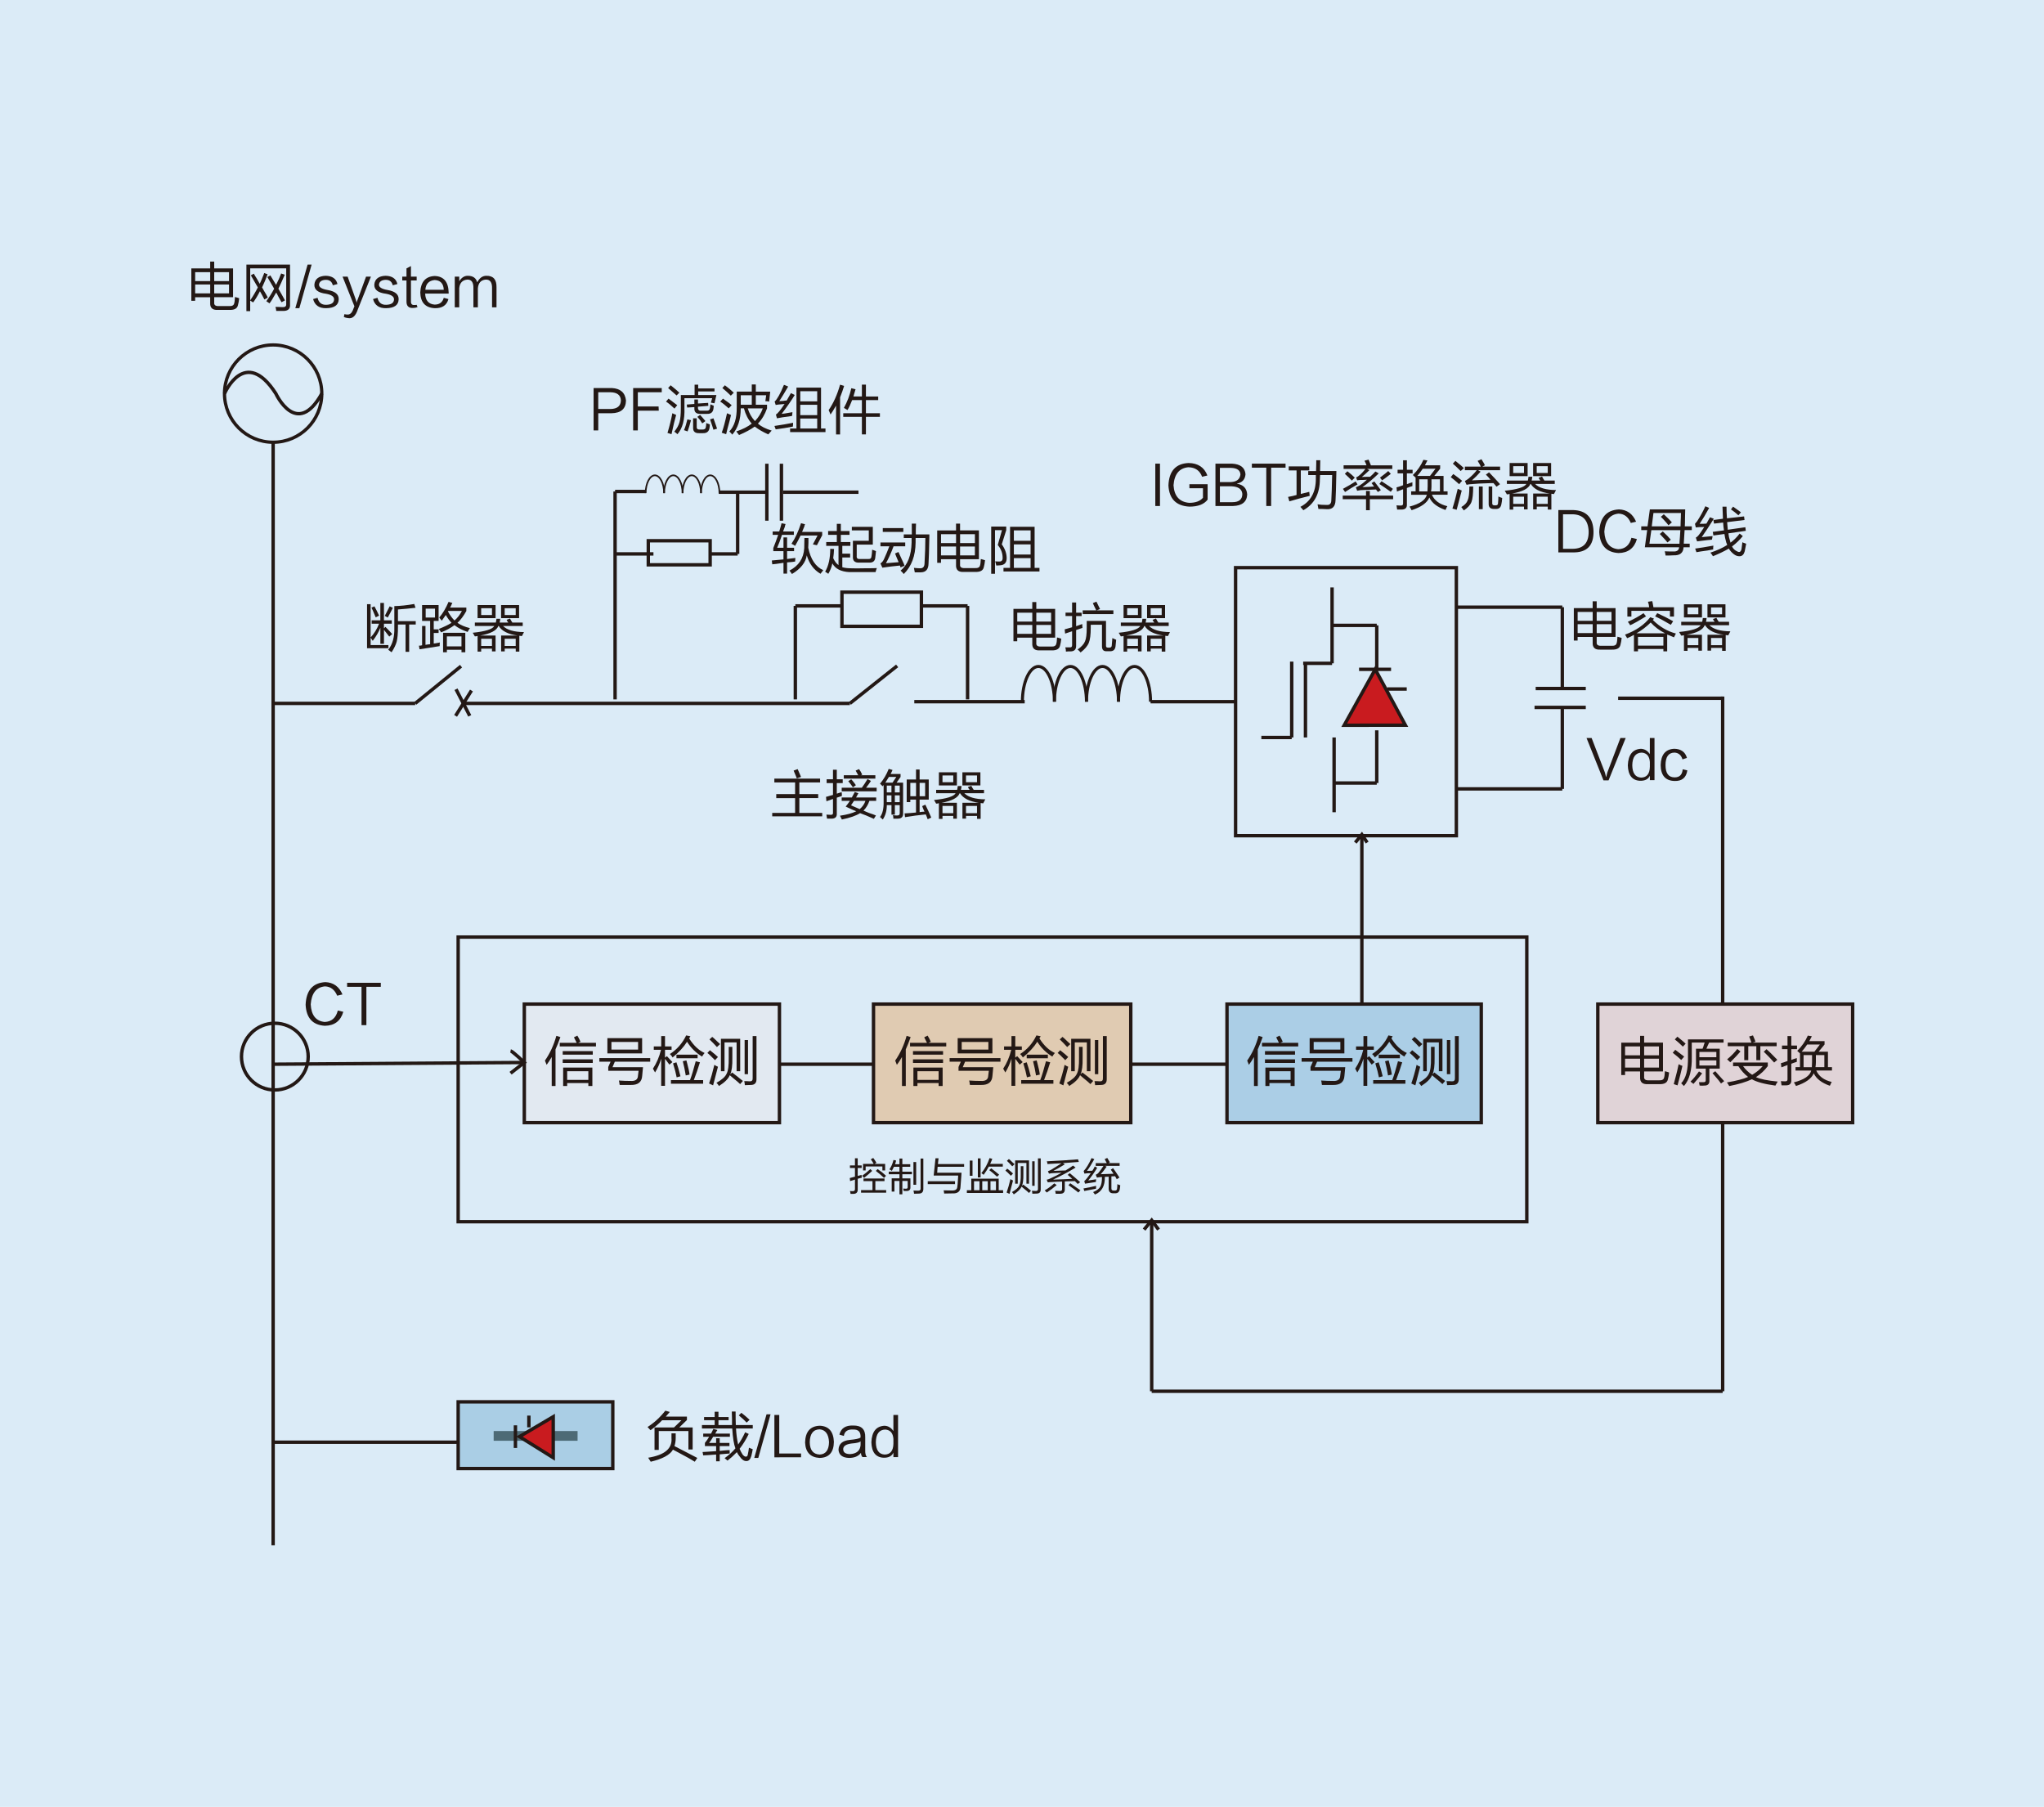 <?xml version="1.0" encoding="utf-8"?>
<!-- Generator: Adobe Illustrator 24.0.1, SVG Export Plug-In . SVG Version: 6.00 Build 0)  -->
<svg version="1.1" id="图层_1" xmlns="http://www.w3.org/2000/svg" xmlns:xlink="http://www.w3.org/1999/xlink" x="0px" y="0px"
	 viewBox="0 0 1000 883.95" style="enable-background:new 0 0 1000 883.95;" xml:space="preserve">
<style type="text/css">
	.st0{fill:#DBEBF7;}
	.st1{fill:#AACEE5;stroke:#231815;stroke-width:1.658;stroke-miterlimit:10;}
	.st2{fill:#4D6A75;}
	.st3{fill:none;stroke:#231815;stroke-width:1.6;stroke-miterlimit:10;}
	.st4{fill:none;stroke:#231815;stroke-width:1.658;stroke-miterlimit:10;}
	.st5{fill:#E2E9F1;stroke:#231815;stroke-width:1.658;stroke-miterlimit:10;}
	.st6{fill:#E0CBB2;stroke:#231815;stroke-width:1.658;stroke-miterlimit:10;}
	.st7{fill:#ABCEE6;stroke:#231815;stroke-width:1.658;stroke-miterlimit:10;}
	.st8{fill:#E0D3D7;stroke:#231815;stroke-width:1.658;stroke-miterlimit:10;}
	.st9{fill:#231815;}
	.st10{fill:none;stroke:#231815;stroke-width:1.494;stroke-miterlimit:10;}
	.st11{fill:none;stroke:#231815;stroke-width:0.806;stroke-miterlimit:10;}
	.st12{fill:#C91B1F;stroke:#231815;stroke-width:1.658;stroke-miterlimit:10;}
	.st13{fill-rule:evenodd;clip-rule:evenodd;fill:#CBE4C0;}
	.st14{fill:none;stroke:#231815;stroke-width:2.222;stroke-linejoin:bevel;stroke-miterlimit:10;}
	.st15{fill:none;stroke:#231815;stroke-width:3.609;stroke-linecap:round;stroke-linejoin:round;stroke-miterlimit:10;}
	.st16{fill-rule:evenodd;clip-rule:evenodd;fill:#F3C41C;}
	.st17{fill-rule:evenodd;clip-rule:evenodd;fill:#E6211A;}
	.st18{fill:none;stroke:#231815;stroke-width:6.387;stroke-linecap:round;stroke-linejoin:round;stroke-miterlimit:10;}
	.st19{fill:none;stroke:#231815;stroke-width:2.219;stroke-linecap:round;stroke-linejoin:round;stroke-miterlimit:10;}
	.st20{fill:none;}
	.st21{clip-path:url(#SVGID_4_);}
	.st22{clip-path:url(#SVGID_8_);}
	.st23{clip-path:url(#SVGID_10_);}
	.st24{fill:none;stroke:#231815;stroke-width:2.169;}
	.st25{clip-path:url(#SVGID_14_);}
	.st26{clip-path:url(#SVGID_18_);}
	.st27{clip-path:url(#SVGID_22_);}
	.st28{clip-path:url(#SVGID_26_);}
	.st29{clip-path:url(#SVGID_30_);}
	.st30{fill-rule:evenodd;clip-rule:evenodd;fill:#231815;}
	.st31{clip-path:url(#SVGID_34_);}
	.st32{clip-path:url(#SVGID_38_);}
	.st33{fill-rule:evenodd;clip-rule:evenodd;fill:#EEE93C;}
	.st34{fill:none;stroke:#231815;stroke-width:0.504;}
	.st35{clip-path:url(#SVGID_42_);fill:url(#SVGID_43_);}
</style>
<rect class="st0" width="1000" height="883.95"/>
<g>
	<rect x="224.15" y="685.79" class="st1" width="75.65" height="32.64"/>
	<rect x="241.52" y="700.08" class="st2" width="41.05" height="4.76"/>
	<circle class="st3" cx="133.63" cy="192.55" r="23.8"/>
	<circle class="st4" cx="134.46" cy="516.9" r="16.32"/>
	<path class="st4" d="M109.84,192.55c0,0,10.01-23.38,25.12,0c0,0,10.2,22.15,22.48,0"/>
	<line class="st4" x1="133.63" y1="216.35" x2="133.63" y2="755.98"/>
	<line class="st4" x1="133.63" y1="705.54" x2="224.15" y2="705.54"/>
	<line class="st4" x1="252.17" y1="697.28" x2="252.17" y2="708.35"/>
	<line class="st4" x1="258.75" y1="692.52" x2="258.75" y2="698.26"/>
	<line class="st4" x1="133.63" y1="520.62" x2="256.51" y2="519.78"/>
	<line class="st4" x1="381.33" y1="520.62" x2="431.34" y2="520.62"/>
	<line class="st4" x1="553.22" y1="520.62" x2="602.81" y2="520.62"/>
	<line class="st4" x1="666.27" y1="491.21" x2="666.27" y2="408.83"/>
	<line class="st4" x1="842.79" y1="491.21" x2="842.79" y2="340.75"/>
	<line class="st4" x1="791.65" y1="341.59" x2="842.79" y2="341.59"/>
	<line class="st4" x1="751.31" y1="336.83" x2="775.82" y2="336.83"/>
	<line class="st4" x1="750.75" y1="346.07" x2="775.82" y2="346.07"/>
	<line class="st4" x1="712.5" y1="297.04" x2="764.34" y2="297.04"/>
	<line class="st4" x1="764.34" y1="336.83" x2="764.34" y2="297.04"/>
	<line class="st4" x1="764.34" y1="346.07" x2="764.34" y2="385.93"/>
	<line class="st4" x1="712.5" y1="385.93" x2="764.34" y2="385.93"/>
	<line class="st4" x1="133.63" y1="344.11" x2="203.14" y2="344.11"/>
	<line class="st4" x1="225.55" y1="325.9" x2="203.14" y2="344.11"/>
	<line class="st4" x1="226.67" y1="344.11" x2="415.79" y2="344.11"/>
	<line class="st4" x1="438.91" y1="325.76" x2="415.79" y2="344.11"/>
	<line class="st4" x1="300.92" y1="342.15" x2="300.92" y2="240.44"/>
	<line class="st4" x1="315.87" y1="240.44" x2="300.92" y2="240.44"/>
	<line class="st4" x1="375.17" y1="226.86" x2="375.17" y2="254.73"/>
	<line class="st4" x1="382.31" y1="254.73" x2="382.31" y2="226.86"/>
	<line class="st4" x1="351.63" y1="240.79" x2="375.17" y2="240.79"/>
	<line class="st4" x1="383.15" y1="240.79" x2="420" y2="240.79"/>
	<line class="st4" x1="360.88" y1="240.79" x2="360.88" y2="270.98"/>
	<line class="st4" x1="347.43" y1="270.98" x2="360.88" y2="270.98"/>
	<line class="st4" x1="301.62" y1="270.98" x2="319.69" y2="270.98"/>
	<rect x="317.17" y="264.54" class="st4" width="30.26" height="11.77"/>
	<rect x="411.91" y="289.69" class="st4" width="38.88" height="16.71"/>
	<rect x="224.15" y="458.42" class="st4" width="522.82" height="139.25"/>
	<rect x="256.51" y="491.21" class="st5" width="124.82" height="58"/>
	<rect x="427.35" y="491.21" class="st6" width="125.87" height="58"/>
	<rect x="600.29" y="491.21" class="st7" width="124.4" height="58"/>
	<rect x="781.71" y="491.21" class="st8" width="124.68" height="58"/>
	<rect x="604.49" y="277.71" class="st4" width="108.01" height="131.12"/>
	<line class="st4" x1="389.11" y1="342.15" x2="389.11" y2="296.41"/>
	<line class="st4" x1="411.91" y1="296.41" x2="389.11" y2="296.41"/>
	<line class="st4" x1="450.78" y1="296.41" x2="473.37" y2="296.41"/>
	<line class="st4" x1="473.37" y1="342.15" x2="473.37" y2="296.41"/>
	<line class="st4" x1="447.31" y1="343.27" x2="501.32" y2="343.27"/>
	<line class="st4" x1="562.89" y1="343.27" x2="604.49" y2="343.27"/>
	<line class="st4" x1="651.7" y1="287.37" x2="651.7" y2="324.5"/>
	<line class="st4" x1="637.56" y1="324.5" x2="651.7" y2="324.5"/>
	<line class="st4" x1="638.68" y1="360.78" x2="638.68" y2="324.5"/>
	<line class="st4" x1="652.69" y1="360.78" x2="652.69" y2="397.35"/>
	<line class="st4" x1="673.56" y1="357.28" x2="673.56" y2="383.06"/>
	<line class="st4" x1="652.69" y1="383.06" x2="673.56" y2="383.06"/>
	<line class="st4" x1="617.1" y1="360.78" x2="631.95" y2="360.78"/>
	<line class="st4" x1="631.95" y1="323.66" x2="631.95" y2="360.78"/>
	<line class="st4" x1="651.7" y1="305.94" x2="673.56" y2="305.94"/>
	<line class="st4" x1="673.56" y1="327.44" x2="673.56" y2="305.94"/>
	<line class="st4" x1="664.91" y1="327.44" x2="680.56" y2="327.44"/>
	<line class="st4" x1="678.67" y1="337.07" x2="688.23" y2="337.07"/>
	<line class="st4" x1="563.45" y1="597.67" x2="563.45" y2="680.61"/>
	<line class="st4" x1="842.79" y1="680.61" x2="563.45" y2="680.61"/>
	<line class="st4" x1="842.79" y1="549.2" x2="842.79" y2="680.61"/>
	<g>
		<path class="st9" d="M102.83,127.98h1.97v3.32h9.22v14.09h-9.22v2.59c-0.14,1.24,0.62,1.83,2.28,1.76h4.97
			c1.45,0.07,2.28-0.34,2.49-1.24c0.21-0.55,0.34-1.62,0.41-3.21c0.83,0.21,1.52,0.41,2.07,0.62c-0.14,1.31-0.34,2.45-0.62,3.42
			c-0.34,1.59-1.73,2.35-4.14,2.28h-5.7c-2.62,0.14-3.87-1.04-3.73-3.52v-2.69h-7.36v1.76h-1.86v-15.85h9.22V127.98z M95.48,133.16
			v4.35h7.36v-4.35H95.48z M95.48,139.17v4.35h7.36v-4.35H95.48z M112.05,133.16h-7.25v4.35h7.25V133.16z M104.8,143.52h7.25v-4.35
			h-7.25V143.52z"/>
		<path class="st9" d="M122.41,152.22h-1.86v-22.79h21.34v19.58c0.14,2-0.9,3.04-3.11,3.11c-0.96,0-2.18,0-3.63,0
			c-0.07-0.83-0.21-1.49-0.41-1.97c0.14,0,0.52,0,1.14,0c0.96,0.07,1.73,0.1,2.28,0.1c1.31,0.07,1.94-0.41,1.86-1.45v-17.51h-17.61
			v15.64c1.45-2.14,2.69-4.25,3.73-6.32c-0.49-0.9-1.24-2.21-2.28-3.94c-0.49-0.9-0.86-1.55-1.14-1.97l1.45-0.83
			c0.14,0.21,0.31,0.52,0.52,0.93c0.62,0.9,1.42,2.25,2.38,4.04c0.55-1.1,1.21-2.66,1.97-4.66c0.07-0.28,0.14-0.48,0.21-0.62
			l1.66,0.62c-0.83,2.28-1.73,4.42-2.69,6.42c0.21,0.35,0.52,0.9,0.93,1.66c0.9,1.45,1.52,2.56,1.86,3.32l-1.66,0.93
			c-0.69-1.38-1.42-2.73-2.18-4.04c-1.04,2.07-2.14,3.9-3.32,5.49l-1.45-0.93V152.22z M130.81,135.54l1.45-0.83
			c0.41,0.62,1.11,1.76,2.07,3.42c0.34,0.55,0.59,0.97,0.73,1.24c1.04-2,1.86-3.87,2.49-5.59l1.76,0.62
			c-1.24,2.9-2.28,5.18-3.11,6.84c1.17,2,2.25,3.9,3.21,5.7l-1.66,0.93c-0.28-0.48-0.73-1.28-1.35-2.38
			c-0.55-1.04-0.96-1.83-1.24-2.38c-0.07,0.14-0.21,0.35-0.41,0.62c-1.24,2.28-2.21,3.83-2.9,4.66l-1.55-1.04
			c1.45-2,2.73-4.04,3.83-6.11C132.95,139.24,131.84,137.34,130.81,135.54z"/>
		<path class="st9" d="M150.49,129.43h1.97l-6.01,21.34h-1.97L150.49,129.43z"/>
		<path class="st9" d="M159.4,136.89c-2,0.07-3.11,0.83-3.32,2.28c-0.07,1.31,1.31,2.21,4.14,2.69c3.73,0.62,5.56,2.14,5.49,4.56
			c-0.07,2.83-2.1,4.28-6.11,4.35c-3.45,0.07-5.59-1.41-6.42-4.46l2.18-0.62c0.55,2.35,1.97,3.49,4.25,3.42
			c2.49-0.07,3.76-0.93,3.83-2.59c0.07-1.38-1.21-2.31-3.83-2.8c-4.01-0.48-5.94-2-5.8-4.56c0.28-2.69,2.1-4.11,5.49-4.25
			c3.24,0.07,5.18,1.42,5.8,4.04l-2.28,0.62C162.41,137.79,161.27,136.89,159.4,136.89z"/>
		<path class="st9" d="M175.05,151.39c-1.04,3.18-2.59,4.59-4.66,4.25c-0.83-0.07-1.55-0.28-2.18-0.62l0.31-1.35
			c0.41,0.14,0.9,0.21,1.45,0.21c1.11,0.07,1.97-0.59,2.59-1.97c0.21-0.49,0.49-1.18,0.83-2.07l-5.8-14.51h2.49
			c2.56,7.32,3.9,11.12,4.04,11.4c0,0.07,0.03,0.21,0.1,0.41c0.14,0.49,0.21,0.76,0.21,0.83h0.1c0-0.34,0.1-0.69,0.31-1.04
			l4.25-11.6h2.38C177.81,144.59,175.67,149.94,175.05,151.39z"/>
		<path class="st9" d="M188.72,136.89c-2,0.07-3.11,0.83-3.32,2.28c-0.07,1.31,1.31,2.21,4.14,2.69c3.73,0.62,5.56,2.14,5.49,4.56
			c-0.07,2.83-2.1,4.28-6.11,4.35c-3.45,0.07-5.59-1.41-6.42-4.46l2.18-0.62c0.55,2.35,1.97,3.49,4.25,3.42
			c2.49-0.07,3.76-0.93,3.83-2.59c0.07-1.38-1.21-2.31-3.83-2.8c-4.01-0.48-5.94-2-5.8-4.56c0.28-2.69,2.1-4.11,5.49-4.25
			c3.24,0.07,5.18,1.42,5.8,4.04l-2.28,0.62C191.73,137.79,190.59,136.89,188.72,136.89z"/>
		<path class="st9" d="M203.85,149.11l0.41,1.14c-0.69,0.28-1.45,0.41-2.28,0.41c-2.14,0.07-3.18-1.04-3.11-3.32V137.2h-2.07v-1.86
			h2.07v-4.04l2.18-1.14v5.18h2.8v1.86h-2.8v10.15c-0.07,1.31,0.49,1.94,1.66,1.86C203.13,149.22,203.51,149.18,203.85,149.11z"/>
		<path class="st9" d="M217.11,145.69l2.28,0.62c-0.83,3.04-3.04,4.52-6.63,4.46c-4.63-0.21-7.01-2.76-7.15-7.67
			c0.21-5.18,2.56-7.87,7.05-8.08c4.42,0.14,6.7,2.83,6.84,8.08c0,0.28,0,0.45,0,0.52h-11.5c0.14,3.39,1.69,5.18,4.66,5.39
			C215.01,149.01,216.49,147.9,217.11,145.69z M208.1,141.76h9.01c-0.14-3.04-1.63-4.63-4.46-4.77
			C209.83,137.27,208.31,138.86,208.1,141.76z"/>
		<path class="st9" d="M242.91,140.51v9.84h-2.18v-9.32c0.07-2.9-0.96-4.32-3.11-4.25c-2.35,0.21-3.63,1.66-3.83,4.35v9.22h-2.18
			v-9.32c0.07-2.9-0.93-4.32-3-4.25c-2.35,0.21-3.66,1.59-3.94,4.14v9.43h-2.18v-15.02h2.18v2.28c1.11-1.79,2.49-2.69,4.14-2.69
			c2.56,0,4.11,1.07,4.66,3.21c1.11-2.14,2.59-3.21,4.46-3.21C241.32,134.85,242.98,136.72,242.91,140.51z"/>
	</g>
	<g>
		<path class="st9" d="M299.11,202.16h-6.42v8.39h-2.28v-20.72h8.91c4.21,0.21,6.53,2.25,6.94,6.11
			C306.18,200.02,303.8,202.09,299.11,202.16z M298.69,191.9h-6.01v8.19h6.01c3.32-0.07,5.01-1.48,5.08-4.25
			C303.63,193.29,301.94,191.97,298.69,191.9z"/>
		<path class="st9" d="M323.76,191.9h-11.71v6.94h10.15l0.1,2.07h-10.26v9.64h-2.28v-20.72h13.99V191.9z"/>
		<path class="st9" d="M325.84,196.46l1.24-1.45c0.41,0.28,1.28,0.93,2.59,1.97c0.9,0.69,1.45,1.11,1.66,1.24l-1.35,1.66
			C328.39,198.36,327.01,197.22,325.84,196.46z M326.56,211.8c1.04-3.45,1.83-6.66,2.38-9.64c0.14,0.07,0.76,0.35,1.86,0.83
			c-0.62,2.14-1.38,5.28-2.28,9.43L326.56,211.8z M326.87,189.83l1.24-1.35c2.07,1.66,3.49,2.87,4.25,3.63l-1.35,1.35
			C329.08,191.73,327.7,190.52,326.87,189.83z M334.85,194.8v4.77c0.21,5.73-0.93,10.02-3.42,12.85c-0.49-0.49-1-0.9-1.55-1.24
			c1.31-1.59,2.18-3.18,2.59-4.77c0.41-1.52,0.62-3.76,0.62-6.73v-6.42h6.73v-5.08h1.76v1.86h7.98v1.45h-7.98v1.76h8.91l-0.93,4.04
			c-0.14,0-0.35-0.03-0.62-0.1c-0.55-0.14-0.93-0.21-1.14-0.21l0.62-2.18H334.85z M336.3,205.16l1.76,0.41
			c-0.55,2.14-1.11,3.97-1.66,5.49c-0.28-0.07-0.66-0.21-1.14-0.41c-0.35-0.14-0.55-0.21-0.62-0.21
			C335.26,209,335.82,207.24,336.3,205.16z M339.72,195.43h1.76v1.97l4.97-0.31l0.1,1.45l-5.08,0.41v0.31
			c-0.07,1.18,0.45,1.73,1.55,1.66h2.69c0.96,0.07,1.52-0.38,1.66-1.35c0-0.14,0.03-0.48,0.1-1.04c0.07-0.28,0.1-0.52,0.1-0.73
			c0.69,0.28,1.24,0.52,1.66,0.73c-0.07,0.14-0.1,0.38-0.1,0.73c-0.07,0.41-0.1,0.69-0.1,0.83c-0.28,1.66-1.31,2.45-3.11,2.38h-3.21
			c-2.14,0.07-3.14-0.9-3-2.9v-0.41l-3.52,0.21l-0.21-1.45l3.73-0.31V195.43z M339.1,204.65h1.76v4.14
			c-0.07,0.96,0.45,1.41,1.55,1.35h1.24c1.04,0,1.59-0.38,1.66-1.14c0.14-0.62,0.21-1.31,0.21-2.07c0.07,0,0.21,0.07,0.41,0.21
			c0.69,0.21,1.14,0.38,1.35,0.52c0,0.62-0.07,1.28-0.21,1.97c-0.35,1.59-1.42,2.35-3.21,2.28h-1.76c-2.07,0.07-3.08-0.83-3-2.69
			V204.65z M341.17,203.92l1.35-0.93c0.9,0.97,1.76,1.97,2.59,3l-1.55,1.14C342.93,206.03,342.14,204.96,341.17,203.92z
			 M347.39,205.16l1.66-0.52c0.28,0.76,0.73,2.04,1.35,3.83c0.21,0.62,0.34,1.04,0.41,1.24l-1.76,0.52
			c-0.14-0.41-0.35-1.07-0.62-1.97C348.01,206.89,347.66,205.86,347.39,205.16z"/>
		<path class="st9" d="M352.36,196.46l1.35-1.45c0.14,0.14,0.41,0.35,0.83,0.62c1.45,0.97,2.59,1.83,3.42,2.59l-1.45,1.55
			C354.85,198.26,353.46,197.15,352.36,196.46z M353.09,211.69c0.76-1.94,1.62-5.11,2.59-9.53c0.34,0.14,0.9,0.38,1.66,0.73
			c0.14,0.07,0.24,0.1,0.31,0.1c-0.14,0.62-0.38,1.63-0.73,3c-0.83,2.97-1.38,5.11-1.66,6.42L353.09,211.69z M353.4,189.83
			l1.24-1.35c1.66,1.24,3.11,2.45,4.35,3.63c-0.55,0.55-1.04,1.04-1.45,1.45C356.3,192.32,354.91,191.07,353.4,189.83z
			 M367.8,188.07h1.97v3.52h7.05l-0.52,4.87c-0.69-0.14-1.31-0.21-1.86-0.21l0.41-2.9h-5.08v4.66h5.49v1.76
			c-1.04,2.97-2.52,5.46-4.46,7.46c1.52,1.38,3.76,2.52,6.73,3.42c-0.21,0.28-0.49,0.59-0.83,0.93c-0.35,0.41-0.62,0.73-0.83,0.93
			c-2.63-1.18-4.84-2.45-6.63-3.83c-2,1.45-4.56,2.83-7.67,4.14c-0.35-0.49-0.8-1.07-1.35-1.76c3.11-1.04,5.63-2.31,7.56-3.83
			c-1.73-1.93-3-4.42-3.83-7.46h-1.55c0,5.39-1.38,9.67-4.14,12.85c-0.14-0.14-0.35-0.38-0.62-0.73c-0.35-0.35-0.62-0.62-0.83-0.83
			c2.49-2.55,3.69-6.49,3.63-11.81v-7.67h7.36V188.07z M362.41,193.35v4.66h5.39v-4.66H362.41z M373.19,199.78h-7.36
			c0.69,2.35,1.86,4.42,3.52,6.22C371.08,204.2,372.36,202.13,373.19,199.78z"/>
		<path class="st9" d="M378.88,208.38c3.32-0.48,6.35-1,9.12-1.55c0,0.07,0,0.31,0,0.73c-0.07,0.55-0.1,0.93-0.1,1.14
			c-0.97,0.14-2.35,0.38-4.14,0.73c-1.8,0.28-3.21,0.48-4.25,0.62L378.88,208.38z M382.41,202.47c0.83-0.07,1.97-0.24,3.42-0.52
			c0.83-0.14,1.45-0.24,1.86-0.31c0,0.49-0.07,1.11-0.21,1.86c-3.73,0.49-6.18,0.86-7.36,1.14l-0.52-1.86
			c0.83-0.41,2.24-2.14,4.25-5.18c-0.14,0-0.35,0.04-0.62,0.1c-2,0.14-3.25,0.28-3.73,0.41l-0.52-1.66c1.24-1.1,2.76-3.83,4.56-8.19
			l2.07,0.83c-1.86,3.18-3.32,5.56-4.35,7.15c0.34,0,0.96-0.03,1.86-0.1c0.76-0.14,1.35-0.21,1.76-0.21
			c0.62-1.04,1.31-2.24,2.07-3.63l1.86,0.93C387.17,195.94,385.03,199.02,382.41,202.47z M386.55,211.38v-1.76h3.11v-20h12.02v20
			h2.18v1.76H386.55z M391.52,191.38v4.97h8.29v-4.97H391.52z M391.52,198.02v5.08h8.29v-5.08H391.52z M391.52,204.75v4.87h8.29
			v-4.87H391.52z"/>
		<path class="st9" d="M405.41,200.61c2.35-3.38,4.21-7.53,5.59-12.43l1.97,0.62c-0.49,1.66-1.14,3.52-1.97,5.59v18.13h-1.97v-14.09
			c-1.11,1.94-2,3.39-2.69,4.35C406.06,202.09,405.75,201.37,405.41,200.61z M421.67,188.17h1.97v5.8h6.01v1.76h-6.01v6.42h6.84
			v1.76h-6.84v8.6h-1.97v-8.6h-9.12v-1.76h9.12v-6.42h-4.77c-0.76,2-1.52,3.63-2.28,4.87c-0.69-0.41-1.28-0.76-1.76-1.04
			c1.66-2.97,2.87-6.18,3.63-9.64l2.07,0.52c-0.14,0.49-0.35,1.18-0.62,2.07c-0.21,0.62-0.35,1.11-0.41,1.45h4.14V188.17z"/>
	</g>
	<g>
		<path class="st9" d="M377.6,274.19c1.04-0.07,2.93-0.24,5.7-0.52v-4.04h-4.97v-1.55c0.9-2.21,1.69-4.35,2.38-6.42h-2.69v-1.66
			h3.21c0.48-1.52,0.86-2.87,1.14-4.04l1.97,0.41c-0.14,0.28-0.28,0.76-0.41,1.45c-0.35,0.97-0.62,1.69-0.83,2.18h5.28v1.66h-5.8
			c-0.83,2.56-1.63,4.66-2.38,6.32h3.11v-5.08h1.76v5.08h3.42v1.66h-3.42v3.83c1.93-0.28,3.28-0.45,4.04-0.52
			c-0.07,0.69-0.1,1.28-0.1,1.76c-0.28,0-0.76,0.07-1.45,0.21c-1.11,0.07-1.94,0.14-2.49,0.21v5.49h-1.76v-5.28
			c-0.76,0.14-1.94,0.31-3.52,0.52c-0.9,0.07-1.55,0.14-1.97,0.21L377.6,274.19z M393.55,263.2h1.97c0,0.49,0,1.28,0,2.38
			c-0.07,1.11-0.1,1.9-0.1,2.38c1.17,5.67,3.63,9.32,7.36,10.98c-0.49,0.62-0.93,1.21-1.35,1.76c-3.25-1.86-5.49-4.87-6.73-9.01
			c-0.55,3.52-2.97,6.56-7.25,9.12c-0.35-0.55-0.76-1.11-1.24-1.66c4.56-2.35,6.97-6.01,7.25-10.98
			C393.52,266.87,393.55,265.21,393.55,263.2z M387.23,266c1.79-2.62,3.35-5.97,4.66-10.05l1.97,0.52
			c-0.14,0.28-0.28,0.69-0.41,1.24c-0.21,0.49-0.55,1.31-1.04,2.49h9.84v1.66l-2.59,4.87l-1.97-0.41l2.28-4.35h-8.29
			c-0.83,1.73-1.73,3.42-2.69,5.08C388.51,266.7,387.92,266.35,387.23,266z"/>
		<path class="st9" d="M404.22,265.17h5.18v-3.52h-4.25v-1.86h4.25v-3.52h1.97v3.52h4.25v1.86h-4.25v3.52h4.66v1.86h-3.94v3.83h3.83
			v1.86h-3.83v4.77c1.17,0.34,2.59,0.52,4.25,0.52c1.45,0.07,3.66,0.07,6.63,0c3.24,0,5.25-0.04,6.01-0.1
			c-0.28,0.76-0.49,1.41-0.62,1.97c-2.77,0-7.05,0-12.85,0c-4.08-0.21-6.84-1.63-8.29-4.25c-0.35,1.73-1,3.42-1.97,5.08
			c-0.55-0.35-1.07-0.69-1.55-1.04c1.66-2.83,2.49-6.56,2.49-11.19l1.86,0.1c-0.07,1.73-0.21,3.21-0.41,4.46
			c0.69,1.52,1.55,2.66,2.59,3.42v-9.43h-6.01V265.17z M419.14,271.91c-0.14,1.18,0.41,1.69,1.66,1.55h4.14
			c0.9,0.07,1.38-0.41,1.45-1.45c0.14-0.83,0.24-1.86,0.31-3.11c0.69,0.28,1.31,0.52,1.86,0.73c0,0.35-0.07,1.04-0.21,2.07
			c-0.07,0.35-0.1,0.59-0.1,0.73c-0.07,2-1.14,2.94-3.21,2.8h-4.56c-2.28,0.14-3.35-0.86-3.21-3v-7.67h7.77v-5.08h-8.29v-1.76h10.26
			v8.7h-7.87V271.91z"/>
		<path class="st9" d="M439.55,270.04c0.76,1.59,1.69,3.63,2.8,6.11c-0.14-0.21-0.07,0,0.21,0.62c-0.28,0.07-0.73,0.24-1.35,0.52
			c-0.28,0.14-0.49,0.24-0.62,0.31c-0.07-0.34-0.17-0.65-0.31-0.93c-2.97,0.28-5.84,0.62-8.6,1.04l-0.93-2.07
			c0.76-0.48,1.35-1.21,1.76-2.18c0.9-1.93,1.76-4.01,2.59-6.22h-4.35v-1.86h12.12v1.86h-5.7c-1.24,3.32-2.49,6.08-3.73,8.29
			c1.04-0.07,2.69-0.21,4.97-0.41c0.55-0.07,0.96-0.1,1.24-0.1c-0.21-0.48-0.52-1.21-0.93-2.18c-0.35-0.9-0.62-1.59-0.83-2.07
			L439.55,270.04z M431.89,258.34h10.05v1.86h-10.05V258.34z M446.08,256.16h2.07c0,0.69-0.04,1.66-0.1,2.9c0,1.04,0,1.83,0,2.38
			h6.63c0,0.21,0,0.52,0,0.93c-0.14,7.05-0.28,11.5-0.41,13.37c-0.07,2.83-1.35,4.25-3.83,4.25c-0.97,0-1.94,0-2.9,0
			c-0.14-0.69-0.28-1.42-0.41-2.18c1.38,0.14,2.42,0.21,3.11,0.21c1.31,0,2-0.76,2.07-2.28c0.28-4.83,0.41-9.01,0.41-12.54h-4.77
			c0,0.69,0,1.42,0,2.18c-0.07,6.56-2,11.71-5.8,15.44c-0.41-0.55-0.93-1.11-1.55-1.66c3.45-2.83,5.25-7.42,5.39-13.78
			c0-0.62,0-1.35,0-2.18h-3.83v-1.76h3.94C446.08,259.72,446.08,257.96,446.08,256.16z"/>
		<path class="st9" d="M467.73,256.16h1.97v3.32h9.22v14.09h-9.22v2.59c-0.14,1.24,0.62,1.83,2.28,1.76h4.97
			c1.45,0.07,2.28-0.34,2.49-1.24c0.21-0.55,0.34-1.62,0.41-3.21c0.83,0.21,1.52,0.41,2.07,0.62c-0.14,1.31-0.35,2.45-0.62,3.42
			c-0.35,1.59-1.73,2.35-4.14,2.28h-5.7c-2.63,0.14-3.87-1.04-3.73-3.52v-2.69h-7.36v1.76h-1.86v-15.85h9.22V256.16z M460.38,261.34
			v4.35h7.36v-4.35H460.38z M460.38,267.35v4.35h7.36v-4.35H460.38z M476.96,261.34h-7.25v4.35h7.25V261.34z M469.7,271.7h7.25
			v-4.35h-7.25V271.7z"/>
		<path class="st9" d="M492.5,272.84c0.07,2.42-1.07,3.66-3.42,3.73c-0.62,0.07-1.18,0.1-1.66,0.1c-0.14-0.69-0.31-1.38-0.52-2.07
			c0.55,0.07,1.17,0.1,1.86,0.1c1.24,0.07,1.83-0.55,1.76-1.86c0-2.28-0.8-4.35-2.38-6.22c0.21-0.69,0.28-0.93,0.21-0.73
			c0.96-3.32,1.59-5.49,1.86-6.53h-3.42v21.34h-1.86v-23.1h7.36v1.76c-1.18,3.66-1.9,5.98-2.18,6.94
			C491.63,268.39,492.43,270.56,492.5,272.84z M490.94,277.81h3.21v-20.1h12.02v20.1h2.38v1.76h-17.61V277.81z M496.02,259.47v5.08
			h8.19v-5.08H496.02z M496.02,266.31v4.97h8.19v-4.97H496.02z M496.02,273.05v4.77h8.19v-4.77H496.02z"/>
	</g>
	<g>
		<path class="st9" d="M378.84,380.91h22.38v1.86h-10.15v5.7h9.22v1.97h-9.22v7.25h11.19v1.66H377.8v-1.66h11.19v-7.25h-9.22v-1.97
			h9.22v-5.7h-10.15V380.91z M388.27,376.98l1.97-0.73c0.55,1.31,1.1,2.59,1.66,3.83l-2.07,0.73
			C389.61,380.19,389.1,378.91,388.27,376.98z"/>
		<path class="st9" d="M404.12,389.82c0.41-0.07,1.04-0.24,1.86-0.52c0.69-0.21,1.21-0.34,1.55-0.41v-5.8h-3.11v-1.86h3.11v-4.66
			h1.86v4.66h2.9v1.86h-2.9v5.18c0.21-0.07,0.52-0.17,0.93-0.31c0.62-0.21,1.1-0.34,1.45-0.41c0,0.21,0.03,0.52,0.1,0.93
			c0,0.41,0,0.73,0,0.93c-0.28,0.07-0.69,0.21-1.24,0.41c-0.55,0.14-0.97,0.28-1.24,0.41v7.67c0.14,1.73-0.73,2.59-2.59,2.59
			c-0.9,0-1.63,0-2.18,0c-0.07-0.62-0.17-1.28-0.31-1.97c0.83,0.07,1.55,0.1,2.18,0.1c0.69,0,1.04-0.28,1.04-0.83v-6.94
			c-1.04,0.35-2.11,0.73-3.21,1.14L404.12,389.82z M413.75,394.59c0.76-0.96,1.45-1.9,2.07-2.8h-4.04v-1.66h4.97
			c0.48-0.83,0.96-1.73,1.45-2.69l1.76,0.62c-0.41,0.76-0.8,1.45-1.14,2.07h9.84v1.66h-3.32c-0.62,1.86-1.59,3.45-2.9,4.77
			c0.62,0.28,1.52,0.66,2.69,1.14c1.52,0.48,2.66,0.9,3.42,1.24l-1.04,1.66c-0.07-0.07-0.21-0.14-0.41-0.21
			c-2.42-1.11-4.53-1.97-6.32-2.59c-1.94,1.24-4.91,2.28-8.91,3.11c-0.28-0.62-0.59-1.24-0.93-1.86c3.38-0.49,6.04-1.21,7.98-2.18
			c-0.35-0.14-0.86-0.34-1.55-0.62C416.76,395.97,415.55,395.42,413.75,394.59z M411.79,385.37h9.84c0.96-1.31,1.9-2.73,2.8-4.25
			l1.66,0.93c-0.55,0.9-1.35,2-2.38,3.32h5.18v1.76h-17.1V385.37z M418.62,376.98l1.66-0.73c0.48,0.62,1,1.52,1.55,2.69l-0.62,0.31
			h7.05v1.66h-15.44v-1.66h7.05C419.45,378.57,419.04,377.81,418.62,376.98z M415,382.16l1.45-0.93c0.14,0.21,0.38,0.49,0.73,0.83
			c0.69,0.83,1.21,1.52,1.55,2.07l-1.45,1.04C416.58,384.13,415.83,383.13,415,382.16z M416.35,393.97
			c1.45,0.62,2.87,1.24,4.25,1.86c1.38-1.17,2.31-2.52,2.8-4.04h-5.59c-0.21,0.35-0.55,0.86-1.04,1.55
			C416.55,393.63,416.41,393.83,416.35,393.97z"/>
		<path class="st9" d="M430.54,383.4c1.79-2.14,3.21-4.56,4.25-7.25l1.86,0.52c-0.07,0.21-0.21,0.52-0.41,0.93
			c-0.21,0.49-0.38,0.83-0.52,1.04h4.87v1.45l-1.97,2.8h3.21v15.02c0.07,1.79-0.9,2.66-2.9,2.59c-0.69,0-1.31,0-1.86,0
			c0-0.55-0.07-1.14-0.21-1.76c0.55,0.14,1.21,0.21,1.97,0.21c0.96,0,1.41-0.38,1.35-1.14v-3.94h-2.38v4.66h-1.66v-4.66h-2.28
			c0,2.77-0.66,5.11-1.97,7.05c-0.49-0.49-0.93-0.9-1.35-1.24c1.24-1.59,1.83-4.07,1.76-7.46v-8.19c-0.21,0.21-0.38,0.41-0.52,0.62
			C431.44,384.23,431.02,383.81,430.54,383.4z M434.89,380.08c-0.55,0.9-1.14,1.83-1.76,2.8h3.52l1.86-2.8H434.89z M433.85,384.33
			v3.32h2.28v-3.32H433.85z M433.85,389.1v3.32h2.28v-3.32H433.85z M440.17,384.33h-2.38v3.32h2.38V384.33z M437.79,389.1v3.32h2.38
			v-3.32H437.79z M443.59,381.33h4.56v-4.87h1.76v4.87h4.46v9.84h-4.46v6.11c0.07,0,0.14,0,0.21,0c0.69-0.14,1.41-0.21,2.18-0.21
			c-0.14-0.34-0.35-0.79-0.62-1.35c-0.21-0.62-0.38-1.07-0.52-1.35l1.55-0.73c0.96,1.94,1.93,4.04,2.9,6.32l-1.76,0.83
			c-0.28-0.83-0.59-1.63-0.93-2.38c-3.45,0.34-6.84,0.79-10.15,1.35l-0.21-1.86c0.07,0,0.17,0,0.31,0c1.59-0.07,3.35-0.21,5.28-0.41
			v-6.32h-2.8v1.24h-1.76V381.33z M445.36,382.99v6.53h2.8v-6.53H445.36z M452.61,382.99h-2.69v6.53h2.69V382.99z"/>
		<path class="st9" d="M470.84,392.73h8.08c-4.63-0.62-7.7-2.18-9.22-4.66h-0.21c-0.83,2.21-3.8,3.77-8.91,4.66h7.56v7.77h-1.76
			v-1.35h-5.28v1.45h-1.76v-7.67c-0.41,0.14-0.86,0.21-1.35,0.21c-0.07-0.14-0.21-0.38-0.41-0.73c-0.35-0.55-0.55-0.9-0.62-1.04
			c6.15-0.62,9.67-1.73,10.57-3.32H458v-1.66h10.26c0.14-0.55,0.24-1.17,0.31-1.86h1.86c-0.07,0.69-0.17,1.31-0.31,1.86h4.25
			c-0.07-0.14-0.24-0.38-0.52-0.73c-0.14-0.28-0.24-0.48-0.31-0.62l1.66-0.62c0.07,0.21,0.28,0.59,0.62,1.14
			c0.28,0.35,0.45,0.62,0.52,0.83h5.08v1.66h-9.64c1.93,1.94,5.35,2.94,10.26,3c0,0.07-0.04,0.14-0.1,0.21
			c-0.41,0.76-0.73,1.35-0.93,1.76c-0.14,0-0.35-0.03-0.62-0.1c-0.28,0-0.49-0.03-0.62-0.1v7.77h-1.76v-1.45h-5.39v1.35h-1.76
			V392.73z M459.34,377.81h8.81v6.42h-8.81V377.81z M461.1,379.36v3.32h5.28v-3.32H461.1z M461.1,394.28v3.52h5.28v-3.52H461.1z
			 M470.84,377.81h8.81v6.42h-8.81V377.81z M472.6,379.36v3.32h5.39v-3.32H472.6z M472.6,394.28v3.52h5.39v-3.52H472.6z"/>
	</g>
	<g>
		<path class="st9" d="M165.27,494.36l2.69,0.62c-1.31,4.49-4.32,6.77-9.01,6.84c-5.94-0.35-9.09-3.76-9.43-10.26
			c0.28-7.05,3.49-10.74,9.64-11.09c3.94,0.14,6.73,2.14,8.39,6.01l-2.59,0.62c-1.24-2.97-3.25-4.49-6.01-4.56
			c-4.22,0.41-6.53,3.35-6.94,8.81c0.28,5.32,2.55,8.19,6.84,8.6C162.23,499.82,164.37,497.95,165.27,494.36z"/>
		<path class="st9" d="M186.3,480.79v1.97h-7.05v18.75h-2.38v-18.75h-7.05v-1.97H186.3z"/>
	</g>
	<g>
		<path class="st9" d="M505.03,294.54H507v3.32h9.22v14.09H507v2.59c-0.14,1.24,0.62,1.83,2.28,1.76h4.97
			c1.45,0.07,2.28-0.34,2.49-1.24c0.21-0.55,0.34-1.62,0.41-3.21c0.83,0.21,1.52,0.41,2.07,0.62c-0.14,1.31-0.35,2.45-0.62,3.42
			c-0.35,1.59-1.73,2.35-4.14,2.28h-5.7c-2.63,0.14-3.87-1.04-3.73-3.52v-2.69h-7.36v1.76h-1.86v-15.85h9.22V294.54z M497.68,299.72
			v4.35h7.36v-4.35H497.68z M497.68,305.73v4.35h7.36v-4.35H497.68z M514.26,299.72H507v4.35h7.25V299.72z M507,310.08h7.25v-4.35
			H507V310.08z"/>
		<path class="st9" d="M524.51,294.75h1.97v4.97h2.69v1.66h-2.69v4.97c0.55-0.21,1.31-0.48,2.28-0.83c0.34-0.07,0.59-0.14,0.73-0.21
			c0,0.76,0.03,1.38,0.1,1.86c-0.62,0.21-1.66,0.55-3.11,1.04v7.56c0.07,1.93-0.86,2.9-2.8,2.9c-0.14,0-0.49,0-1.04,0
			c-0.55,0.07-0.93,0.1-1.14,0.1c0-0.69-0.1-1.38-0.31-2.07c0.69,0,1.41,0,2.18,0c0.76,0.07,1.14-0.28,1.14-1.04v-6.84
			c-1.31,0.41-2.45,0.8-3.42,1.14l-0.21-2.07c0.28-0.07,0.76-0.21,1.45-0.41c0.96-0.28,1.69-0.48,2.18-0.62v-5.49h-3.21v-1.66h3.21
			V294.75z M533.63,305.63v1.55c0,3.32-0.31,5.73-0.93,7.25c-0.62,1.59-1.97,3.18-4.04,4.77c-0.41-0.55-0.9-1.04-1.45-1.45
			c1.93-1.38,3.14-2.73,3.63-4.04c0.55-1.24,0.83-3.42,0.83-6.53v-3.42h9.43v12.23c0,0.55,0.31,0.83,0.93,0.83h0.73
			c0.69,0,1.07-0.31,1.14-0.93c0.07-0.55,0.14-1.38,0.21-2.49c0.07-0.55,0.1-0.96,0.1-1.24c0.76,0.35,1.38,0.62,1.86,0.83
			c0,0.21-0.04,0.55-0.1,1.04c-0.07,1.11-0.14,1.83-0.21,2.18c-0.21,1.66-1.14,2.45-2.8,2.38h-1.55c-1.52,0.07-2.28-0.73-2.28-2.38
			v-10.57H533.63z M529.69,298.58h6.63c-0.83-1.66-1.38-2.83-1.66-3.52l1.76-0.73c0.34,0.76,0.93,1.97,1.76,3.63l-1.66,0.62h8.19
			v1.86h-15.02V298.58z"/>
		<path class="st9" d="M561.19,310.91h8.08c-4.63-0.62-7.7-2.18-9.22-4.66h-0.21c-0.83,2.21-3.8,3.77-8.91,4.66h7.56v7.77h-1.76
			v-1.35h-5.28v1.45h-1.76v-7.67c-0.41,0.14-0.86,0.21-1.35,0.21c-0.07-0.14-0.21-0.38-0.41-0.73c-0.35-0.55-0.55-0.9-0.62-1.04
			c6.15-0.62,9.67-1.73,10.57-3.32h-9.53v-1.66h10.26c0.14-0.55,0.24-1.17,0.31-1.86h1.86c-0.07,0.69-0.17,1.31-0.31,1.86h4.25
			c-0.07-0.14-0.24-0.38-0.52-0.73c-0.14-0.28-0.24-0.48-0.31-0.62l1.66-0.62c0.07,0.21,0.28,0.59,0.62,1.14
			c0.28,0.35,0.45,0.62,0.52,0.83h5.08v1.66h-9.64c1.93,1.94,5.35,2.94,10.26,3c0,0.07-0.04,0.14-0.1,0.21
			c-0.41,0.76-0.73,1.35-0.93,1.76c-0.14,0-0.35-0.03-0.62-0.1c-0.28,0-0.49-0.03-0.62-0.1v7.77h-1.76v-1.45h-5.39v1.35h-1.76
			V310.91z M549.69,295.99h8.81v6.42h-8.81V295.99z M551.45,297.55v3.32h5.28v-3.32H551.45z M551.45,312.47v3.52h5.28v-3.52H551.45z
			 M561.19,295.99H570v6.42h-8.81V295.99z M562.95,297.55v3.32h5.39v-3.32H562.95z M562.95,312.47v3.52h5.39v-3.52H562.95z"/>
	</g>
	<g>
		<path class="st9" d="M786.97,381.75h-2.49l-8.29-20.72h2.49l6.42,16.68c0.21,0.62,0.41,1.42,0.62,2.38h0.1
			c0.07-0.34,0.24-1.04,0.52-2.07c0.07-0.14,0.1-0.24,0.1-0.31l6.32-16.68h2.59L786.97,381.75z"/>
		<path class="st9" d="M809.45,381.65h-2.28v-2.18c-0.76,1.73-2.38,2.55-4.87,2.49c-3.8-0.21-5.77-2.73-5.91-7.56
			c0.21-5.18,2.35-7.87,6.42-8.08c1.79,0.07,3.24,0.93,4.35,2.59v-7.87h2.28V381.65z M807.17,375.12v-2.38
			c-0.21-2.83-1.52-4.35-3.94-4.56c-3.04,0.07-4.59,2.14-4.66,6.22c0.07,3.87,1.52,5.87,4.35,6.01
			C805.69,380.33,807.1,378.57,807.17,375.12z"/>
		<path class="st9" d="M819.29,368.18c-2.97,0-4.46,2.04-4.46,6.11c0,4.01,1.48,6.01,4.46,6.01c2.42,0,3.73-1.31,3.94-3.94
			l2.28,0.52c-0.55,3.59-2.66,5.32-6.32,5.18c-4.42-0.14-6.67-2.73-6.73-7.77c0.14-5.11,2.35-7.77,6.63-7.98
			c3.32,0.07,5.39,1.55,6.22,4.46l-2.18,0.73C822.51,369.42,821.23,368.32,819.29,368.18z"/>
	</g>
	<g>
		<path class="st9" d="M802.4,506.74h1.97v3.32h9.22v14.09h-9.22v2.59c-0.14,1.24,0.62,1.83,2.28,1.76h4.97
			c1.45,0.07,2.28-0.34,2.49-1.24c0.21-0.55,0.34-1.62,0.41-3.21c0.83,0.21,1.52,0.41,2.07,0.62c-0.14,1.31-0.35,2.45-0.62,3.42
			c-0.35,1.59-1.73,2.35-4.14,2.28h-5.7c-2.63,0.14-3.87-1.04-3.73-3.52v-2.69h-7.36v1.76h-1.86v-15.85h9.22V506.74z M795.04,511.92
			v4.35h7.36v-4.35H795.04z M795.04,517.93v4.35h7.36v-4.35H795.04z M811.62,511.92h-7.25v4.35h7.25V511.92z M804.37,522.28h7.25
			v-4.35h-7.25V522.28z"/>
		<path class="st9" d="M819.6,513.57c1.93,1.45,3.38,2.56,4.35,3.32c-0.55,0.69-1.04,1.24-1.45,1.66c-0.97-0.96-2.35-2.14-4.14-3.52
			L819.6,513.57z M821.25,520.62c0.62,0.35,1.24,0.62,1.86,0.83c-0.14,0.62-0.49,2.07-1.04,4.35c-0.62,2.49-1.07,4.21-1.35,5.18
			l-1.86-0.62c0.07-0.35,0.21-0.86,0.41-1.55C820.25,525.21,820.91,522.48,821.25,520.62z M820.63,507.15
			c1.66,1.31,3,2.45,4.04,3.42c-0.49,0.55-0.93,1.04-1.35,1.45c-1.38-1.38-2.69-2.55-3.94-3.52L820.63,507.15z M827.68,510.05v6.94
			c0.14,6.49-1.14,11.26-3.83,14.3c-0.49-0.49-0.93-0.93-1.35-1.35c2.35-2.42,3.45-6.73,3.32-12.95v-8.5h17.41v1.55h-7.05
			c-0.14,0.35-0.38,0.86-0.73,1.55c-0.28,0.69-0.49,1.18-0.62,1.45h6.53v9.74h-5.08v5.49c0.21,1.93-0.66,2.87-2.59,2.8
			c-0.49,0.07-1.21,0.07-2.18,0c-0.07-0.49-0.17-1.04-0.31-1.66c0.28,0,0.96,0,2.07,0c0.9,0.07,1.31-0.31,1.24-1.14v-5.49h-4.77
			v-9.74h3.21c0.21-0.41,0.52-1.35,0.93-2.8c-0.35,1.24-0.31,1.18,0.1-0.21H827.68z M827.06,529.12c1.24-1.17,2.62-2.83,4.14-4.97
			l1.55,0.93c-0.9,1.24-2.32,2.97-4.25,5.18L827.06,529.12z M831.41,514.61v2.59h8.29v-2.59H831.41z M831.41,518.76v2.49h8.29v-2.49
			H831.41z M843.53,528.91l-1.55,1.14c-0.55-0.83-1.59-2.1-3.11-3.83c-0.49-0.55-0.83-0.96-1.04-1.24l1.35-0.93
			c0.34,0.35,0.86,0.93,1.55,1.76C842.18,527.46,843.11,528.49,843.53,528.91z"/>
		<path class="st9" d="M847.88,521.55v-1.76h16.99v1.76c-1.59,2.14-3.52,3.94-5.8,5.39c2.07,0.97,5.63,1.69,10.67,2.18
			c-0.55,0.83-0.93,1.48-1.14,1.97c-5.46-0.76-9.29-1.8-11.5-3.11c-2.77,1.31-6.46,2.42-11.09,3.32c-0.49-0.83-0.86-1.42-1.14-1.76
			c4.77-0.83,8.22-1.73,10.36-2.69c-1.8-1.38-3.39-3.14-4.77-5.28H847.88z M849.95,513.16l1.55,1.24c-1.24,1.45-2.9,3.21-4.97,5.28
			c-0.69-0.69-1.21-1.17-1.55-1.45C846.84,516.72,848.5,515.03,849.95,513.16z M855.75,507.05l1.86-0.52
			c0.07,0.21,0.17,0.45,0.31,0.73c0.48,1.11,0.79,1.9,0.93,2.38l-1.45,0.41h11.81v1.76h-7.98v6.84h-1.97v-6.84h-3.94v6.84h-1.97
			v-6.84h-8.08v-1.76h11.6C856.55,509.02,856.17,508.02,855.75,507.05z M862.39,521.55h-9.64c1.24,1.73,2.73,3.14,4.46,4.25
			C859.35,524.56,861.07,523.14,862.39,521.55z M862.9,514.51l1.35-1.24c0.96,0.83,2.35,2.18,4.14,4.04
			c0.48,0.49,0.86,0.86,1.14,1.14l-1.55,1.35C866.39,518,864.7,516.24,862.9,514.51z"/>
		<path class="st9" d="M871.3,520.1c0.21-0.07,0.59-0.17,1.14-0.31c0.9-0.34,1.59-0.59,2.07-0.73v-5.8h-2.69v-1.76h2.69v-4.66h1.86
			v4.66h2.8v1.76h-2.8v5.28c0.83-0.34,1.73-0.65,2.69-0.93c0,0.28,0,0.9,0,1.86c-0.97,0.28-1.86,0.59-2.69,0.93v7.87
			c0.14,1.79-0.73,2.69-2.59,2.69c-0.62,0-1.35,0-2.18,0c-0.07-0.55-0.17-1.24-0.31-2.07c0.48,0.07,1.21,0.1,2.18,0.1
			c0.69,0,1.04-0.31,1.04-0.93v-7.05c-0.97,0.35-1.97,0.73-3,1.14L871.3,520.1z M879.27,514.09c2.21-2.14,3.94-4.63,5.18-7.46
			l1.97,0.31c-0.41,0.83-0.83,1.63-1.24,2.38h7.46v1.66l-2.9,3.52h4.56v7.56h1.97v1.66h-7.67c1.24,2.83,3.76,4.69,7.56,5.59
			c-0.21,0.28-0.41,0.69-0.62,1.24c-0.14,0.28-0.24,0.48-0.31,0.62c-4.08-1.45-6.7-3.49-7.87-6.11c-1.11,2.63-4.01,4.69-8.7,6.22
			c-0.28-0.62-0.62-1.21-1.04-1.76c5.04-1.31,7.87-3.24,8.5-5.8h-7.67v-1.66h2.18v-6.73C880.21,514.92,879.76,514.51,879.27,514.09z
			 M890.36,510.98h-6.22c-0.83,1.24-1.73,2.42-2.69,3.52h6.22L890.36,510.98z M882.38,516.16v5.91h4.04c0.07-0.76,0.1-1.59,0.1-2.49
			v-3.42H882.38z M892.54,516.16h-4.14v3.52c0,0.83-0.07,1.63-0.21,2.38h4.35V516.16z"/>
	</g>
	<g>
		<path class="st9" d="M610.17,518.86c2.49-3.59,4.35-7.63,5.59-12.12l1.97,0.62c-0.07,0.21-0.17,0.49-0.31,0.83
			c-0.49,1.45-1.18,3.18-2.07,5.18v17.92h-1.86V517.1c-0.83,1.45-1.66,2.73-2.49,3.83C610.72,520.17,610.45,519.48,610.17,518.86z
			 M624.36,507.46l1.66-0.83c0.21,0.35,0.48,0.83,0.83,1.45c0.34,0.69,0.59,1.21,0.73,1.55l-1.14,0.52h8.7v1.76h-17.72v-1.76h8.29
			C625.3,509.26,624.85,508.36,624.36,507.46z M618.87,514.2h14.71v1.76h-14.71V514.2z M618.87,518.24h14.71V520h-14.71V518.24z
			 M619.08,522.28h14.3v9.01h-1.97v-1.45h-10.36v1.45h-1.97V522.28z M621.05,524.04v4.25h10.36v-4.25H621.05z"/>
		<path class="st9" d="M641.15,523.83v-1.86l1.14-2.59h-5.49v-1.76h24.87v1.76h-17.3l-1.14,2.69h14.92
			c-0.14,1.59-0.28,3.04-0.41,4.35c-0.21,2.97-2.07,4.42-5.59,4.35c-1.73,0-3.52,0-5.39,0c0-0.07-0.04-0.21-0.1-0.41
			c-0.07-0.76-0.17-1.35-0.31-1.76c1.93,0.14,3.83,0.21,5.7,0.21c2.35,0.14,3.56-0.69,3.63-2.49c0-0.21,0.03-0.48,0.1-0.83
			c0.07-0.83,0.14-1.38,0.21-1.66H641.15z M640.73,507.88h16.99v7.46h-16.99V507.88z M642.7,509.74v3.73h13.05v-3.73H642.7z"/>
		<path class="st9" d="M663.01,522.8c1.79-2.69,3.11-5.77,3.94-9.22h-3.52v-1.66h3.63v-5.08h1.86v5.08h3.21v1.66h-3.21v3.83
			l0.93-0.73c0.69,0.69,1.59,1.66,2.69,2.9l-1.45,1.24c-0.14-0.21-0.38-0.52-0.73-0.93c-0.62-0.9-1.11-1.52-1.45-1.86v13.16h-1.86
			v-13.26c-0.76,2.49-1.76,4.73-3,6.73C663.77,524.11,663.43,523.49,663.01,522.8z M681.35,506.94c-0.21,0.41-0.41,0.76-0.62,1.04
			c2.14,3.45,4.66,5.84,7.56,7.15c-0.49,0.55-0.9,1.14-1.24,1.76c-2.97-1.79-5.42-4.21-7.36-7.25c-1.59,2.56-3.94,5.11-7.05,7.67
			c-0.41-0.69-0.86-1.24-1.35-1.66c3.52-2.28,6.18-5.32,7.98-9.12L681.35,506.94z M671.82,528.39h9.32c0.83-2.14,1.76-5.21,2.8-9.22
			l2.07,0.52c-0.9,2.97-1.9,5.87-3,8.7h4.56v1.76h-15.75V528.39z M672.85,520.21l1.66-0.52c0.62,1.73,1.28,4.01,1.97,6.84
			l-1.86,0.52C674.27,525.18,673.68,522.9,672.85,520.21z M674.51,515.96h10.36v1.76h-10.36V515.96z M677.62,519.17l1.76-0.41
			c0.07,0.28,0.17,0.66,0.31,1.14c0.69,2.56,1.1,4.49,1.24,5.8l-1.86,0.41C678.66,523.56,678.17,521.24,677.62,519.17z"/>
		<path class="st9" d="M690.88,513.78c1.86,1.45,3.18,2.56,3.94,3.32l-1.45,1.55c-1.94-2-3.18-3.18-3.73-3.52L690.88,513.78z
			 M693.06,520.93c0.62,0.41,1.21,0.73,1.76,0.93c-0.14,0.49-0.35,1.28-0.62,2.38c-0.9,3.45-1.49,5.7-1.76,6.73l-1.97-0.93
			C691.43,527.29,692.3,524.25,693.06,520.93z M692.02,507.25c0.48,0.35,1.31,1.11,2.49,2.28c0.62,0.55,1.07,0.97,1.35,1.24
			l-1.55,1.45c-1.24-1.38-2.45-2.62-3.63-3.73L692.02,507.25z M700.1,512.12h1.76v5.39c0.07,3.8-0.28,6.49-1.04,8.08l0.93-0.93
			c0.55,0.41,1.45,1.11,2.69,2.07c1.24,1.04,2.1,1.73,2.59,2.07l-1.35,1.55c-0.69-0.69-1.9-1.73-3.63-3.11
			c-0.69-0.55-1.18-0.96-1.45-1.24c-0.69,1.73-2.45,3.49-5.28,5.28c-0.41-0.69-0.83-1.21-1.24-1.55c2.69-1.52,4.35-3,4.97-4.46
			c0.76-1.38,1.1-3.97,1.04-7.77V512.12z M696.27,508.19h9.43v15.85h-1.76v-14.09h-5.91v14.09h-1.76V508.19z M711.81,506.84h1.86
			v20.93c0.07,2-0.86,3-2.8,3c-1.04,0.07-2,0.1-2.9,0.1c0-0.62-0.1-1.28-0.31-1.97c0.21,0,0.59,0,1.14,0c0.62,0.07,1.1,0.1,1.45,0.1
			c1.1,0.07,1.62-0.45,1.55-1.55V506.84z M709.53,525.49h-1.66v-16.68h1.66V525.49z"/>
	</g>
	<g>
		<path class="st9" d="M437.96,518.86c2.49-3.59,4.35-7.63,5.59-12.12l1.97,0.62c-0.07,0.21-0.17,0.49-0.31,0.83
			c-0.49,1.45-1.18,3.18-2.07,5.18v17.92h-1.86V517.1c-0.83,1.45-1.66,2.73-2.49,3.83C438.51,520.17,438.24,519.48,437.96,518.86z
			 M452.16,507.46l1.66-0.83c0.21,0.35,0.48,0.83,0.83,1.45c0.34,0.69,0.59,1.21,0.73,1.55l-1.14,0.52h8.7v1.76h-17.72v-1.76h8.29
			C453.09,509.26,452.64,508.36,452.16,507.46z M446.67,514.2h14.71v1.76h-14.71V514.2z M446.67,518.24h14.71V520h-14.71V518.24z
			 M446.87,522.28h14.3v9.01h-1.97v-1.45h-10.36v1.45h-1.97V522.28z M448.84,524.04v4.25h10.36v-4.25H448.84z"/>
		<path class="st9" d="M468.94,523.83v-1.86l1.14-2.59h-5.49v-1.76h24.87v1.76h-17.3l-1.14,2.69h14.92
			c-0.14,1.59-0.28,3.04-0.41,4.35c-0.21,2.97-2.07,4.42-5.59,4.35c-1.73,0-3.52,0-5.39,0c0-0.07-0.04-0.21-0.1-0.41
			c-0.07-0.76-0.17-1.35-0.31-1.76c1.93,0.14,3.83,0.21,5.7,0.21c2.35,0.14,3.56-0.69,3.63-2.49c0-0.21,0.03-0.48,0.1-0.83
			c0.07-0.83,0.14-1.38,0.21-1.66H468.94z M468.53,507.88h16.99v7.46h-16.99V507.88z M470.5,509.74v3.73h13.05v-3.73H470.5z"/>
		<path class="st9" d="M490.8,522.8c1.79-2.69,3.11-5.77,3.94-9.22h-3.52v-1.66h3.63v-5.08h1.86v5.08h3.21v1.66h-3.21v3.83
			l0.93-0.73c0.69,0.69,1.59,1.66,2.69,2.9l-1.45,1.24c-0.14-0.21-0.38-0.52-0.73-0.93c-0.62-0.9-1.11-1.52-1.45-1.86v13.16h-1.86
			v-13.26c-0.76,2.49-1.76,4.73-3,6.73C491.56,524.11,491.22,523.49,490.8,522.8z M509.14,506.94c-0.21,0.41-0.41,0.76-0.62,1.04
			c2.14,3.45,4.66,5.84,7.56,7.15c-0.49,0.55-0.9,1.14-1.24,1.76c-2.97-1.79-5.42-4.21-7.36-7.25c-1.59,2.56-3.94,5.11-7.05,7.67
			c-0.41-0.69-0.86-1.24-1.35-1.66c3.52-2.28,6.18-5.32,7.98-9.12L509.14,506.94z M499.61,528.39h9.32c0.83-2.14,1.76-5.21,2.8-9.22
			l2.07,0.52c-0.9,2.97-1.9,5.87-3,8.7h4.56v1.76h-15.75V528.39z M500.65,520.21l1.66-0.52c0.62,1.73,1.28,4.01,1.97,6.84
			l-1.86,0.52C502.06,525.18,501.48,522.9,500.65,520.21z M502.3,515.96h10.36v1.76H502.3V515.96z M505.41,519.17l1.76-0.41
			c0.07,0.28,0.17,0.66,0.31,1.14c0.69,2.56,1.1,4.49,1.24,5.8l-1.86,0.41C506.45,523.56,505.96,521.24,505.41,519.17z"/>
		<path class="st9" d="M518.67,513.78c1.86,1.45,3.18,2.56,3.94,3.32l-1.45,1.55c-1.94-2-3.18-3.18-3.73-3.52L518.67,513.78z
			 M520.85,520.93c0.62,0.41,1.21,0.73,1.76,0.93c-0.14,0.49-0.35,1.28-0.62,2.38c-0.9,3.45-1.49,5.7-1.76,6.73l-1.97-0.93
			C519.22,527.29,520.09,524.25,520.85,520.93z M519.81,507.25c0.48,0.35,1.31,1.11,2.49,2.28c0.62,0.55,1.07,0.97,1.35,1.24
			l-1.55,1.45c-1.24-1.38-2.45-2.62-3.63-3.73L519.81,507.25z M527.9,512.12h1.76v5.39c0.07,3.8-0.28,6.49-1.04,8.08l0.93-0.93
			c0.55,0.41,1.45,1.11,2.69,2.07c1.24,1.04,2.1,1.73,2.59,2.07l-1.35,1.55c-0.69-0.69-1.9-1.73-3.63-3.11
			c-0.69-0.55-1.18-0.96-1.45-1.24c-0.69,1.73-2.45,3.49-5.28,5.28c-0.41-0.69-0.83-1.21-1.24-1.55c2.69-1.52,4.35-3,4.97-4.46
			c0.76-1.38,1.1-3.97,1.04-7.77V512.12z M524.06,508.19h9.43v15.85h-1.76v-14.09h-5.91v14.09h-1.76V508.19z M539.6,506.84h1.86
			v20.93c0.07,2-0.86,3-2.8,3c-1.04,0.07-2,0.1-2.9,0.1c0-0.62-0.1-1.28-0.31-1.97c0.21,0,0.59,0,1.14,0c0.62,0.07,1.1,0.1,1.45,0.1
			c1.1,0.07,1.62-0.45,1.55-1.55V506.84z M537.32,525.49h-1.66v-16.68h1.66V525.49z"/>
	</g>
	<g>
		<path class="st9" d="M415.75,576.31c0.2-0.05,0.57-0.15,1.12-0.3c0.64-0.15,1.12-0.27,1.41-0.37v-4.24h-2.46v-1.27h2.46v-3.5h1.34
			v3.5h1.94v1.27h-1.94v3.87c0.3-0.05,0.77-0.17,1.42-0.37c0.2-0.05,0.35-0.1,0.45-0.15c0.05,0.55,0.1,1.02,0.15,1.41
			c-0.25,0.05-0.7,0.15-1.34,0.3c-0.3,0.1-0.52,0.17-0.67,0.22v5.14c0.05,1.49-0.67,2.23-2.16,2.23c-0.55,0-0.99,0-1.34,0
			c-0.05-0.45-0.15-0.92-0.3-1.41c0.15,0,0.42,0.03,0.82,0.07c0.35,0,0.6,0,0.74,0c0.6,0,0.89-0.35,0.89-1.04v-4.62
			c-0.6,0.15-1.39,0.4-2.38,0.75L415.75,576.31z M422.45,576.54h10.28v1.27h-4.47v4.39h5.29v1.27h-12.29v-1.27h5.59v-4.39h-4.39
			V576.54z M426.7,572.81c-1.14,1.09-2.46,2.23-3.95,3.43l-0.97-1.04c1.04-0.69,2.38-1.79,4.02-3.28L426.7,572.81z M422.23,569.39
			h5.21c-0.4-0.8-0.87-1.54-1.41-2.24l1.19-0.67c0.7,0.95,1.22,1.74,1.57,2.39l-0.97,0.52h5.22v3.2h-1.34v-1.94h-8.19v1.94h-1.27
			V569.39z M428.48,572.81l0.9-0.89c1.64,1.14,3,2.23,4.1,3.28l-0.97,1.04C431.26,575.05,429.92,573.91,428.48,572.81z"/>
		<path class="st9" d="M434.82,573.18h5.22v-2.38h-2.68c-0.3,0.64-0.64,1.31-1.04,2.01c-0.35-0.3-0.74-0.55-1.19-0.74
			c0.89-1.24,1.56-2.78,2.01-4.62l1.27,0.3c-0.05,0.2-0.12,0.5-0.22,0.9c-0.15,0.39-0.25,0.69-0.3,0.89h2.16v-2.76h1.41v2.76h3.87
			v1.27h-3.87v2.38h4.69v1.27h-4.69v2.01h3.95v4.32c0.05,1.24-0.57,1.86-1.86,1.86c-0.45,0-0.92,0-1.41,0
			c-0.05-0.15-0.1-0.37-0.15-0.67c-0.1-0.25-0.15-0.42-0.15-0.52c0.45,0.05,0.92,0.07,1.41,0.07c0.6,0,0.87-0.27,0.82-0.82v-2.98
			h-2.61v6.55h-1.41v-6.55h-2.46v5.21h-1.34v-6.48h3.8v-2.01h-5.22V573.18z M450.39,566.78h1.34v14.83c0,1.54-0.74,2.31-2.23,2.31
			c-0.45,0.05-1.22,0.07-2.31,0.07c-0.05-0.5-0.15-1.02-0.3-1.56c0.85,0.05,1.57,0.07,2.16,0.07c0.94,0.05,1.39-0.3,1.34-1.04
			V566.78z M448.23,579.59h-1.34v-11.1h1.34V579.59z"/>
		<path class="st9" d="M453.89,577.88h13.34v1.41h-13.34V577.88z M456.79,575.12l0.89-8.49h1.49l-0.3,2.83h12.81v1.34h-12.96
			l-0.22,2.9h11.92c-0.05,0.7-0.15,2.09-0.3,4.17c-0.1,1.39-0.17,2.36-0.22,2.9c-0.1,2.19-1.47,3.2-4.1,3.05
			c-1.09,0.05-2.38,0.07-3.87,0.07c-0.1-0.85-0.2-1.37-0.3-1.56c0.74,0.05,2.11,0.07,4.1,0.07c1.64,0.05,2.51-0.52,2.61-1.71
			c0.1-0.4,0.22-1.89,0.37-4.47c0.05-0.6,0.07-0.97,0.07-1.12H456.79z"/>
		<path class="st9" d="M473.03,582.27h2.16v-5.66h13.41v5.66h2.16v1.34h-17.73V582.27z M474.45,567.75h1.34v7.45h-1.34V567.75z
			 M476.53,577.88v4.39h2.68v-4.39H476.53z M479.74,566.7v9.31h-1.34v-9.31H479.74z M480.11,573.93c1.74-2.13,3.08-4.59,4.02-7.38
			l1.34,0.37c-0.3,0.8-0.64,1.62-1.04,2.46h6.18v1.34h-6.85c-0.7,1.34-1.54,2.68-2.53,4.02c-0.05,0-0.1-0.05-0.15-0.15
			C480.63,574.25,480.31,574.03,480.11,573.93z M480.56,577.88v4.39h2.68v-4.39H480.56z M483.98,572.44l0.97-0.89
			c1.44,1.09,2.73,2.14,3.88,3.13l-1.04,0.97C486.34,574.3,485.08,573.23,483.98,572.44z M487.26,577.88h-2.68v4.39h2.68V577.88z"/>
		<path class="st9" d="M492.77,571.7c1.34,1.04,2.28,1.84,2.83,2.38l-1.04,1.12c-1.39-1.44-2.28-2.28-2.68-2.53L492.77,571.7z
			 M494.34,576.83c0.45,0.3,0.87,0.52,1.27,0.67c-0.1,0.35-0.25,0.92-0.45,1.72c-0.64,2.48-1.07,4.1-1.27,4.84l-1.41-0.67
			C493.17,581.41,493.79,579.22,494.34,576.83z M493.59,567c0.35,0.25,0.94,0.8,1.79,1.64c0.45,0.39,0.77,0.69,0.97,0.89l-1.12,1.04
			c-0.89-0.99-1.76-1.89-2.61-2.68L493.59,567z M499.4,570.5h1.27v3.87c0.05,2.73-0.2,4.67-0.74,5.81l0.67-0.67
			c0.4,0.3,1.04,0.79,1.94,1.49c0.89,0.74,1.52,1.24,1.86,1.49l-0.97,1.12c-0.5-0.5-1.37-1.24-2.61-2.23
			c-0.5-0.4-0.85-0.7-1.04-0.89c-0.5,1.24-1.76,2.51-3.8,3.8c-0.3-0.5-0.6-0.87-0.9-1.12c1.94-1.09,3.13-2.16,3.58-3.2
			c0.54-0.99,0.79-2.86,0.74-5.59V570.5z M496.65,567.67h6.78v11.4h-1.27v-10.13h-4.24v10.13h-1.27V567.67z M507.82,566.7h1.34
			v15.05c0.05,1.44-0.62,2.16-2.01,2.16c-0.74,0.05-1.44,0.07-2.09,0.07c0-0.45-0.07-0.92-0.23-1.41c0.15,0,0.42,0,0.82,0
			c0.45,0.05,0.79,0.07,1.04,0.07c0.79,0.05,1.17-0.32,1.12-1.12V566.7z M506.18,580.11h-1.19v-12h1.19V580.11z"/>
		<path class="st9" d="M515.79,578.92l1.19,0.82c-1.64,1.39-3.25,2.61-4.84,3.65c-0.55-0.55-0.89-0.89-1.04-1.04
			C512.54,581.55,514.1,580.41,515.79,578.92z M523.39,573.93c1.74,1.44,3.43,2.9,5.07,4.4l-1.19,0.89c-0.4-0.4-0.87-0.87-1.41-1.41
			c-1.99,0.1-3.63,0.15-4.92,0.15v3.8c0.05,1.49-0.7,2.23-2.23,2.23c-0.8,0-1.54,0-2.23,0c0-0.2-0.07-0.6-0.22-1.19
			c-0.05-0.1-0.07-0.17-0.07-0.22c0.1,0,0.35,0,0.74,0c0.64,0.05,1.14,0.07,1.49,0.07c0.85,0.05,1.24-0.3,1.19-1.04v-3.57
			c-2.04,0.05-3.7,0.12-4.99,0.22c-0.55,0-1.22,0.05-2.01,0.15l-0.52-1.27c0.74-0.15,1.46-0.42,2.16-0.82
			c1.69-0.74,3.4-1.61,5.14-2.61c-0.65,0.05-1.69,0.1-3.13,0.15c-0.7,0.05-1.22,0.07-1.57,0.07c-0.6,0.05-1.09,0.13-1.49,0.22
			l-0.52-1.19c0.6-0.2,1.14-0.45,1.64-0.74c0.85-0.5,2.16-1.31,3.95-2.46c0.45-0.3,0.79-0.52,1.04-0.67
			c-0.74,0.05-1.79,0.1-3.13,0.15c-1.69,0.1-2.93,0.17-3.73,0.22c0-0.3-0.1-0.74-0.3-1.34c6.16-0.3,11.25-0.62,15.27-0.97l0.37,1.27
			c-2.88,0.25-5.47,0.45-7.75,0.6l0.89,0.6c-2.14,1.29-4,2.36-5.59,3.2c0.69-0.05,1.91-0.1,3.65-0.15c1.04-0.05,1.81-0.07,2.31-0.07
			c1.44-0.85,2.66-1.64,3.65-2.38l1.27,0.97c-3.53,2.13-7.2,4.1-11.02,5.88c3.57-0.1,6.7-0.22,9.39-0.37
			c-0.25-0.25-0.67-0.62-1.27-1.12c-0.45-0.35-0.77-0.62-0.97-0.82L523.39,573.93z M522.72,579.82l0.89-0.97
			c0.95,0.64,2.33,1.61,4.17,2.9c0.35,0.25,0.62,0.42,0.82,0.52l-1.04,1.12c-0.2-0.15-0.47-0.37-0.82-0.67
			C525.6,581.83,524.26,580.86,522.72,579.82z"/>
		<path class="st9" d="M530.09,581.38c0.1,0,0.27-0.03,0.52-0.07c1.69-0.3,3.58-0.7,5.66-1.19c-0.05,0.5-0.07,0.97-0.07,1.41
			c-1.89,0.35-3.8,0.72-5.74,1.12L530.09,581.38z M532.4,577.5c0.5-0.1,1.32-0.22,2.46-0.37c0.69-0.1,1.17-0.17,1.41-0.22
			c0,0.15-0.03,0.37-0.07,0.67c0,0.3-0.03,0.52-0.07,0.67c-2.09,0.3-3.85,0.57-5.29,0.82l-0.37-1.27c0.6-0.45,1.66-1.74,3.2-3.88
			c-1.34,0-2.38,0.07-3.13,0.22l-0.37-1.27c1.24-1.29,2.53-3.4,3.87-6.33l1.34,0.52c-1.24,2.29-2.43,4.2-3.58,5.74
			c1.24,0,2.11-0.03,2.61-0.07c0.5-0.7,0.89-1.39,1.19-2.09l1.19,0.67C535.26,573.81,533.79,575.87,532.4,577.5z M536.05,569.01
			h5.44c-0.05-0.1-0.17-0.32-0.37-0.67c-0.25-0.54-0.47-0.97-0.67-1.27l1.27-0.6c0.35,0.6,0.77,1.32,1.27,2.16l-0.74,0.37h5.51v1.34
			h-7.23l0.89,0.37c-0.94,1.39-1.91,2.63-2.9,3.72c0.94,0,2.38-0.05,4.32-0.15c0.85-0.05,1.49-0.07,1.94-0.07
			c-0.45-0.7-0.89-1.37-1.34-2.01l1.12-0.74c0.84,1.14,1.88,2.68,3.13,4.62c-0.05,0.05-0.15,0.1-0.3,0.15
			c-0.45,0.3-0.8,0.52-1.04,0.67c-0.1-0.2-0.22-0.45-0.37-0.74c-0.2-0.35-0.35-0.6-0.45-0.74c-0.6,0.05-1.19,0.07-1.79,0.07v5.81
			c-0.05,0.79,0.35,1.17,1.19,1.12h0.6c0.5,0.05,0.82-0.2,0.97-0.74c0.1-0.79,0.15-1.59,0.15-2.38c0.4,0.2,0.87,0.37,1.41,0.52
			c0,0.4-0.07,1.04-0.22,1.94c-0.05,0.2-0.07,0.32-0.07,0.37c-0.3,1.04-0.95,1.59-1.94,1.64h-1.19c-1.49,0-2.24-0.77-2.24-2.31
			v-5.81c-0.64,0-1.27,0.03-1.86,0.07c0.1,4.42-1.52,7.3-4.84,8.64c-0.5-0.7-0.8-1.09-0.89-1.19c1.69-0.7,2.83-1.54,3.43-2.53
			c0.6-0.94,0.89-2.56,0.89-4.84c-0.3,0.05-0.62,0.07-0.97,0.07c-0.1,0-0.28,0.03-0.52,0.07c-0.4,0.05-0.72,0.1-0.97,0.15l-0.6-1.41
			c0.54-0.2,0.97-0.47,1.27-0.82c0.94-1.14,1.79-2.31,2.53-3.5h-3.8V569.01z"/>
	</g>
	<g>
		<path class="st9" d="M316.8,698.1c3.18-2,6.08-4.66,8.7-7.98l2.18,0.62c-0.69,0.83-1.35,1.59-1.97,2.28h10.36v1.66l-3.73,3.63
			h6.53v10.78h-2.07v-9.01h-14.51v9.22h-2.07v-10.98h9.53l3.63-3.52h-9.43c-1.73,1.8-3.63,3.42-5.7,4.87
			C317.83,699.18,317.35,698.66,316.8,698.1z M317.11,713.13c8.08-1.31,11.88-4.52,11.4-9.64v-2.28h2.07v2.18
			c0,1.52-0.21,2.87-0.62,4.04c3.11,1.59,6.84,3.52,11.19,5.8l-1.24,1.86c-1.86-1.18-4.39-2.59-7.56-4.25
			c-1.31-0.69-2.35-1.24-3.11-1.66c-1.45,2.56-5.08,4.52-10.88,5.91C317.94,714.47,317.52,713.82,317.11,713.13z"/>
		<path class="st9" d="M354.51,713.33c2.07-1.45,3.83-3.04,5.28-4.77c-0.76-2-1.28-5.25-1.55-9.74h-14.82v-1.66h6.22v-2.38h-5.18
			v-1.55h5.18v-2.59h1.86v2.59h4.97v1.55h-4.97v2.38h6.63c0-0.69,0-1.69,0-3c-0.07-1.52-0.1-2.73-0.1-3.63h1.86
			c0,2.77,0.03,4.97,0.1,6.63h8.29v1.66h-8.19c0.14,2.77,0.48,5.39,1.04,7.87c1.24-1.73,2.38-3.73,3.42-6.01l1.76,0.83
			c-1.31,2.69-2.8,5.11-4.46,7.25c0.41,1.04,0.9,1.97,1.45,2.8c0.62,0.76,1.17,1.1,1.66,1.04c0.41,0,0.69-0.24,0.83-0.73
			c0.28-1.17,0.48-2.38,0.62-3.63c0.69,0.28,1.31,0.52,1.86,0.73c-0.14,0.9-0.35,1.9-0.62,3c-0.07,0.21-0.1,0.34-0.1,0.41
			c-0.49,1.66-1.31,2.45-2.49,2.38c-1.11,0-2.18-0.76-3.21-2.28c-0.49-0.55-0.93-1.24-1.35-2.07c-1.38,1.45-2.9,2.83-4.56,4.14
			c-0.07-0.07-0.31-0.28-0.73-0.62C354.89,713.68,354.65,713.47,354.51,713.33z M343.73,710.33c0.34,0,0.96-0.03,1.86-0.1
			c2.07-0.14,3.66-0.24,4.77-0.31v-2.49h-5.49v-1.55c0.69-0.83,1.38-1.83,2.07-3h-2.9v-1.55h3.83c0.41-0.76,0.79-1.52,1.14-2.28
			l1.97,0.52c-0.21,0.28-0.45,0.66-0.73,1.14c-0.14,0.28-0.24,0.49-0.31,0.62h7.15v1.55h-8.19c-0.69,1.24-1.35,2.25-1.97,3h3.42
			v-2.28h1.76v2.28h4.77v1.55h-4.77v2.38c1.04-0.14,2.45-0.28,4.25-0.41c-1.04,0.07-0.83,0.07,0.62,0c0,0.35,0,0.9,0,1.66
			c-0.41,0-1.63,0.1-3.63,0.31c-0.55,0.07-0.97,0.1-1.24,0.1v3.42h-1.76v-3.32c-2.63,0.21-4.73,0.35-6.32,0.41L343.73,710.33z
			 M361.45,692.41l1.24-1.24c1.31,0.97,2.66,2.11,4.04,3.42l-1.45,1.35C364.32,694.89,363.04,693.72,361.45,692.41z"/>
		<path class="st9" d="M375.02,691.89h1.97l-6.01,21.34h-1.97L375.02,691.89z"/>
		<path class="st9" d="M378.86,712.92V692.2h2.38v18.86h10.67v1.86H378.86z"/>
		<path class="st9" d="M400.93,713.23c-4.49-0.28-6.84-2.8-7.05-7.56c0.14-5.32,2.55-8.05,7.25-8.19c4.35,0.21,6.63,2.83,6.84,7.87
			C407.9,710.54,405.55,713.16,400.93,713.23z M401.03,699.24c-3.18,0.07-4.8,2.18-4.87,6.32c0.07,3.87,1.69,5.87,4.87,6.01
			c2.97-0.14,4.49-2.18,4.56-6.11C405.38,701.59,403.86,699.52,401.03,699.24z"/>
		<path class="st9" d="M412.84,702.46l-2.18-0.62c0.76-3.11,3-4.59,6.73-4.46c4.07-0.07,6.04,1.86,5.91,5.8v6.11
			c-0.07,1.66,0.21,2.83,0.83,3.52h-2.18c-0.49-0.55-0.73-1.24-0.73-2.07c-1.24,1.66-3.21,2.49-5.91,2.49
			c-3.18-0.14-4.87-1.45-5.08-3.94c0.07-2.9,1.9-4.52,5.49-4.87c2.9-0.28,4.66-0.65,5.28-1.14c0.21-2.76-1.04-4.07-3.73-3.94
			C414.67,699.21,413.18,700.25,412.84,702.46z M421.03,707.01v-1.97c-0.28,0.55-1.76,0.93-4.46,1.14c-2.77,0.35-4.11,1.31-4.04,2.9
			c0.07,1.52,1.21,2.28,3.42,2.28C419.06,711.16,420.75,709.71,421.03,707.01z"/>
		<path class="st9" d="M439.37,712.82h-2.28v-2.18c-0.76,1.73-2.38,2.55-4.87,2.49c-3.8-0.21-5.77-2.73-5.91-7.56
			c0.21-5.18,2.35-7.87,6.42-8.08c1.79,0.07,3.24,0.93,4.35,2.59v-7.87h2.28V712.82z M437.09,706.29v-2.38
			c-0.21-2.83-1.52-4.35-3.94-4.56c-3.04,0.07-4.59,2.14-4.66,6.22c0.07,3.87,1.52,5.87,4.35,6.01
			C435.6,711.51,437.01,709.74,437.09,706.29z"/>
	</g>
	<g>
		<path class="st9" d="M266.6,518.86c2.49-3.59,4.35-7.63,5.59-12.12l1.97,0.62c-0.07,0.21-0.17,0.49-0.31,0.83
			c-0.49,1.45-1.18,3.18-2.07,5.18v17.92h-1.86V517.1c-0.83,1.45-1.66,2.73-2.49,3.83C267.15,520.17,266.87,519.48,266.6,518.86z
			 M280.79,507.46l1.66-0.83c0.21,0.35,0.48,0.83,0.83,1.45c0.34,0.69,0.59,1.21,0.73,1.55l-1.14,0.52h8.7v1.76h-17.72v-1.76h8.29
			C281.73,509.26,281.28,508.36,280.79,507.46z M275.3,514.2h14.71v1.76H275.3V514.2z M275.3,518.24h14.71V520H275.3V518.24z
			 M275.51,522.28h14.3v9.01h-1.97v-1.45h-10.36v1.45h-1.97V522.28z M277.48,524.04v4.25h10.36v-4.25H277.48z"/>
		<path class="st9" d="M297.58,523.83v-1.86l1.14-2.59h-5.49v-1.76h24.87v1.76h-17.3l-1.14,2.69h14.92
			c-0.14,1.59-0.28,3.04-0.41,4.35c-0.21,2.97-2.07,4.42-5.59,4.35c-1.73,0-3.52,0-5.39,0c0-0.07-0.04-0.21-0.1-0.41
			c-0.07-0.76-0.17-1.35-0.31-1.76c1.93,0.14,3.83,0.21,5.7,0.21c2.35,0.14,3.56-0.69,3.63-2.49c0-0.21,0.03-0.48,0.1-0.83
			c0.07-0.83,0.14-1.38,0.21-1.66H297.58z M297.16,507.88h16.99v7.46h-16.99V507.88z M299.13,509.74v3.73h13.05v-3.73H299.13z"/>
		<path class="st9" d="M319.44,522.8c1.79-2.69,3.11-5.77,3.94-9.22h-3.52v-1.66h3.63v-5.08h1.86v5.08h3.21v1.66h-3.21v3.83
			l0.93-0.73c0.69,0.69,1.59,1.66,2.69,2.9l-1.45,1.24c-0.14-0.21-0.38-0.52-0.73-0.93c-0.62-0.9-1.11-1.52-1.45-1.86v13.16h-1.86
			v-13.26c-0.76,2.49-1.76,4.73-3,6.73C320.2,524.11,319.85,523.49,319.44,522.8z M337.78,506.94c-0.21,0.41-0.41,0.76-0.62,1.04
			c2.14,3.45,4.66,5.84,7.56,7.15c-0.49,0.55-0.9,1.14-1.24,1.76c-2.97-1.79-5.42-4.21-7.36-7.25c-1.59,2.56-3.94,5.11-7.05,7.67
			c-0.41-0.69-0.86-1.24-1.35-1.66c3.52-2.28,6.18-5.32,7.98-9.12L337.78,506.94z M328.25,528.39h9.32c0.83-2.14,1.76-5.21,2.8-9.22
			l2.07,0.52c-0.9,2.97-1.9,5.87-3,8.7h4.56v1.76h-15.75V528.39z M329.28,520.21l1.66-0.52c0.62,1.73,1.28,4.01,1.97,6.84
			l-1.86,0.52C330.7,525.18,330.11,522.9,329.28,520.21z M330.94,515.96h10.36v1.76h-10.36V515.96z M334.05,519.17l1.76-0.41
			c0.07,0.28,0.17,0.66,0.31,1.14c0.69,2.56,1.1,4.49,1.24,5.8l-1.86,0.41C335.08,523.56,334.6,521.24,334.05,519.17z"/>
		<path class="st9" d="M347.31,513.78c1.86,1.45,3.18,2.56,3.94,3.32l-1.45,1.55c-1.94-2-3.18-3.18-3.73-3.52L347.31,513.78z
			 M349.49,520.93c0.62,0.41,1.21,0.73,1.76,0.93c-0.14,0.49-0.35,1.28-0.62,2.38c-0.9,3.45-1.49,5.7-1.76,6.73l-1.97-0.93
			C347.86,527.29,348.72,524.25,349.49,520.93z M348.45,507.25c0.48,0.35,1.31,1.11,2.49,2.28c0.62,0.55,1.07,0.97,1.35,1.24
			l-1.55,1.45c-1.24-1.38-2.45-2.62-3.63-3.73L348.45,507.25z M356.53,512.12h1.76v5.39c0.07,3.8-0.28,6.49-1.04,8.08l0.93-0.93
			c0.55,0.41,1.45,1.11,2.69,2.07c1.24,1.04,2.1,1.73,2.59,2.07l-1.35,1.55c-0.69-0.69-1.9-1.73-3.63-3.11
			c-0.69-0.55-1.18-0.96-1.45-1.24c-0.69,1.73-2.45,3.49-5.28,5.28c-0.41-0.69-0.83-1.21-1.24-1.55c2.69-1.52,4.35-3,4.97-4.46
			c0.76-1.38,1.1-3.97,1.04-7.77V512.12z M352.7,508.19h9.43v15.85h-1.76v-14.09h-5.91v14.09h-1.76V508.19z M368.24,506.84h1.86
			v20.93c0.07,2-0.86,3-2.8,3c-1.04,0.07-2,0.1-2.9,0.1c0-0.62-0.1-1.28-0.31-1.97c0.21,0,0.59,0,1.14,0c0.62,0.07,1.1,0.1,1.45,0.1
			c1.1,0.07,1.62-0.45,1.55-1.55V506.84z M365.96,525.49h-1.66v-16.68h1.66V525.49z"/>
	</g>
	<g>
		<path class="st9" d="M565.22,226.82h2.28v20.72h-2.28V226.82z"/>
		<path class="st9" d="M581.9,236.87h8.91v7.56c-1.73,2.28-4.7,3.42-8.91,3.42c-6.49-0.35-9.91-3.8-10.26-10.36
			c0.28-7.05,3.56-10.7,9.84-10.98c4.63,0.07,7.7,2.11,9.22,6.11l-2.59,0.62c-1.11-3.04-3.35-4.59-6.73-4.66
			c-4.42,0.41-6.84,3.35-7.25,8.81c0.34,5.32,2.9,8.19,7.67,8.6c3.11,0,5.35-0.83,6.73-2.49v-4.66h-6.63V236.87z"/>
		<path class="st9" d="M603.24,247.54h-8.6v-20.72h8.08c4.14,0.21,6.35,1.94,6.63,5.18c-0.21,2.56-1.59,4.08-4.14,4.56v0.1
			c3.11,0.49,4.77,2.25,4.97,5.28C609.98,245.54,607.66,247.4,603.24,247.54z M602.21,228.89h-5.39v6.94h5.39
			c2.83-0.14,4.38-1.38,4.66-3.73C606.73,230.03,605.18,228.96,602.21,228.89z M602.52,237.9h-5.7v7.77h6.11
			c3.24,0,4.87-1.35,4.87-4.04C607.6,239.29,605.84,238.04,602.52,237.9z"/>
		<path class="st9" d="M628.94,226.82v1.97h-7.05v18.75h-2.38v-18.75h-7.05v-1.97H628.94z"/>
		<path class="st9" d="M630.18,243.09c1.59-0.28,2.97-0.59,4.14-0.93v-12.02h-3.83v-1.97h10.05v1.97h-4.14v11.5
			c0.9-0.21,2.14-0.52,3.73-0.93c0.21-0.07,0.34-0.1,0.41-0.1c0.07,0.83,0.14,1.49,0.21,1.97c-3.45,0.83-6.77,1.73-9.95,2.69
			L630.18,243.09z M643.96,225.16h1.97c0,1.94-0.04,3.7-0.1,5.28h7.98c-0.14,7.6-0.28,12.33-0.41,14.19
			c-0.07,3.18-1.52,4.66-4.35,4.46c-0.35,0-1.11-0.04-2.28-0.1c-0.97,0-1.55,0-1.76,0c-0.14-0.76-0.28-1.52-0.41-2.28
			c1.04,0.21,2.49,0.31,4.35,0.31c1.59,0.14,2.38-0.65,2.38-2.38c0.14-2.14,0.28-6.22,0.41-12.23h-5.91
			c-0.07,0.62-0.1,1.28-0.1,1.97c0,7.12-2.69,12.19-8.08,15.23c-0.41-0.49-0.9-1.04-1.45-1.66c5.04-2.62,7.56-7.18,7.56-13.68
			c0-0.55,0-1.17,0-1.86h-3.73v-1.97h3.83c0-0.9,0.03-2.18,0.1-3.83C643.96,225.85,643.96,225.37,643.96,225.16z"/>
		<path class="st9" d="M668.31,240.18h1.86v2.28h11.4v1.76h-11.4v5.39h-1.86v-5.39h-11.4v-1.76h11.4V240.18z M663.23,235.52
			l0.93,1.45c-2,1.11-4.04,2.35-6.11,3.73l-1.04-1.55C659.43,237.84,661.51,236.63,663.23,235.52z M667.59,225.37l1.97-0.52
			c0.48,1.18,0.86,2.11,1.14,2.8h10.46v1.76h-12.33l1.14,0.62c-1.52,1.45-2.77,2.56-3.73,3.32c0.76-0.07,2.1-0.1,4.04-0.1
			c1.1-0.96,1.97-1.83,2.59-2.59l1.66,0.93c-2.69,2.63-5.36,4.87-7.98,6.73c1.04-0.07,2.49-0.14,4.35-0.21
			c-0.49,0-0.04-0.03,1.35-0.1c-0.49-0.62-0.9-1.17-1.24-1.66l1.35-0.83c0.62,0.76,1.69,2.18,3.21,4.25l-1.45,0.93
			c-0.28-0.41-0.59-0.83-0.93-1.24c-0.55,0-1.38,0.04-2.49,0.1c-2.28,0.07-3.94,0.14-4.97,0.21c-0.14,0-0.35,0.04-0.62,0.1
			c-0.55,0.07-0.93,0.14-1.14,0.21l-0.62-1.66c0.34-0.14,0.9-0.41,1.66-0.83c-0.07,0,0-0.03,0.21-0.1c0.9-0.55,2.07-1.48,3.52-2.8
			c-0.41,0-1,0.04-1.76,0.1c-0.76,0-1.31,0-1.66,0c-0.14,0.07-0.38,0.1-0.73,0.1c-0.28,0.07-0.49,0.1-0.62,0.1l-0.52-1.45
			c0.07-0.07,0.17-0.1,0.31-0.1c0.34-0.21,0.62-0.38,0.83-0.52c1.24-0.96,2.38-2.14,3.42-3.52h-10.67v-1.76h11.19
			c-0.07-0.21-0.21-0.59-0.41-1.14C667.83,226.03,667.65,225.65,667.59,225.37z M657.95,231.79l1.24-1.24
			c1.45,1.11,2.66,2.14,3.63,3.11l-1.45,1.45C660.47,234.14,659.33,233.04,657.95,231.79z M675.87,235.42
			c0.34,0.21,0.83,0.52,1.45,0.93c1.73,1.11,3.11,2.04,4.14,2.8l-1.04,1.45c-2.42-1.73-4.28-3-5.59-3.83L675.87,235.42z
			 M680.43,231.79c-0.21,0.21-0.55,0.49-1.04,0.83c-1.31,1.04-2.38,1.83-3.21,2.38l-1.04-1.35c0.07-0.07,0.21-0.17,0.41-0.31
			c1.66-1.24,2.87-2.21,3.63-2.9L680.43,231.79z"/>
		<path class="st9" d="M683.23,238.42c0.21-0.07,0.59-0.17,1.14-0.31c0.9-0.34,1.59-0.59,2.07-0.73v-5.8h-2.69v-1.76h2.69v-4.66
			h1.86v4.66h2.8v1.76h-2.8v5.28c0.83-0.34,1.73-0.65,2.69-0.93c0,0.28,0,0.9,0,1.86c-0.97,0.28-1.86,0.59-2.69,0.93v7.87
			c0.14,1.79-0.73,2.69-2.59,2.69c-0.62,0-1.35,0-2.18,0c-0.07-0.55-0.17-1.24-0.31-2.07c0.48,0.07,1.21,0.1,2.18,0.1
			c0.69,0,1.04-0.31,1.04-0.93v-7.05c-0.97,0.35-1.97,0.73-3,1.14L683.23,238.42z M691.21,232.41c2.21-2.14,3.94-4.63,5.18-7.46
			l1.97,0.31c-0.41,0.83-0.83,1.63-1.24,2.38h7.46v1.66l-2.9,3.52h4.56v7.56h1.97v1.66h-7.67c1.24,2.83,3.76,4.69,7.56,5.59
			c-0.21,0.28-0.41,0.69-0.62,1.24c-0.14,0.28-0.24,0.48-0.31,0.62c-4.08-1.45-6.7-3.49-7.87-6.11c-1.11,2.63-4.01,4.69-8.7,6.22
			c-0.28-0.62-0.62-1.21-1.04-1.76c5.04-1.31,7.87-3.24,8.5-5.8h-7.67v-1.66h2.18v-6.73C692.14,233.24,691.69,232.83,691.21,232.41z
			 M702.29,229.31h-6.22c-0.83,1.24-1.73,2.42-2.69,3.52h6.22L702.29,229.31z M694.32,234.49v5.91h4.04c0.07-0.76,0.1-1.59,0.1-2.49
			v-3.42H694.32z M704.47,234.49h-4.14v3.52c0,0.83-0.07,1.63-0.21,2.38h4.35V234.49z"/>
		<path class="st9" d="M709.75,233.45l1.24-1.55c1.59,1.11,3.04,2.21,4.35,3.32c-0.62,0.62-1.11,1.18-1.45,1.66
			C711.89,235.08,710.51,233.94,709.75,233.45z M710.58,248.78c0.9-2.76,1.76-5.97,2.59-9.64c0.69,0.28,1.35,0.55,1.97,0.83
			c-0.83,3.18-1.66,6.32-2.49,9.43L710.58,248.78z M710.79,226.82l1.24-1.35c0.69,0.55,1.66,1.35,2.9,2.38
			c0.55,0.49,0.96,0.86,1.24,1.14c-0.55,0.55-1.07,1.04-1.55,1.45C712.83,228.65,711.55,227.44,710.79,226.82z M718.87,238.01h1.86
			c0,3.59-0.28,6.11-0.83,7.56c-0.55,1.45-1.8,2.83-3.73,4.14c-0.41-0.55-0.83-1.11-1.24-1.66c1.66-0.97,2.69-2.07,3.11-3.32
			C718.59,243.57,718.87,241.32,718.87,238.01z M716.7,228.27h7.77c-0.28-0.69-0.8-1.62-1.55-2.8l1.86-0.83
			c1.04,1.66,1.59,2.66,1.66,3l-1.24,0.62h8.7v1.76h-10.78l1.24,0.73c-1.38,1.59-2.8,3-4.25,4.25c1.04-0.07,2.69-0.14,4.97-0.21
			c1.86-0.07,3.24-0.1,4.14-0.1c-0.83-1.04-1.59-1.86-2.28-2.49l1.55-1.14c2.07,2.14,3.87,4.08,5.39,5.8
			c-0.55,0.35-1.14,0.76-1.76,1.24c-0.14-0.21-0.38-0.52-0.73-0.93c-0.28-0.34-0.52-0.62-0.73-0.83c-0.21,0-0.55,0-1.04,0
			c-4.77,0.14-8.12,0.31-10.05,0.52c-0.41,0-0.93,0.07-1.55,0.21c-0.21,0.07-0.38,0.1-0.52,0.1l-0.83-1.86
			c0.62-0.34,1.21-0.73,1.76-1.14c1.73-1.45,3.07-2.83,4.04-4.14h-5.8V228.27z M723.53,238.01h1.86v11.09h-1.86V238.01z
			 M728.3,238.01h1.76v8.29c0,0.62,0.38,0.93,1.14,0.93h0.52c0.69,0,1.07-0.28,1.14-0.83c0.14-1.24,0.21-2.42,0.21-3.52
			c0.55,0.28,1.17,0.52,1.86,0.73c-0.07,1.24-0.21,2.28-0.41,3.11c-0.28,1.52-1.14,2.28-2.59,2.28h-0.93c-1.8,0-2.69-0.8-2.69-2.38
			V238.01z"/>
		<path class="st9" d="M750.06,241.43h8.08c-4.63-0.62-7.7-2.18-9.22-4.66h-0.21c-0.83,2.21-3.8,3.77-8.91,4.66h7.56v7.77h-1.76
			v-1.35h-5.28v1.45h-1.76v-7.67c-0.41,0.14-0.86,0.21-1.35,0.21c-0.07-0.14-0.21-0.38-0.41-0.73c-0.35-0.55-0.55-0.9-0.62-1.04
			c6.15-0.62,9.67-1.73,10.57-3.32h-9.53v-1.66h10.26c0.14-0.55,0.24-1.17,0.31-1.86h1.86c-0.07,0.69-0.17,1.31-0.31,1.86h4.25
			c-0.07-0.14-0.24-0.38-0.52-0.73c-0.14-0.28-0.24-0.48-0.31-0.62l1.66-0.62c0.07,0.21,0.28,0.59,0.62,1.14
			c0.28,0.35,0.45,0.62,0.52,0.83h5.08v1.66h-9.64c1.93,1.94,5.35,2.94,10.26,3c0,0.07-0.04,0.14-0.1,0.21
			c-0.41,0.76-0.73,1.35-0.93,1.76c-0.14,0-0.35-0.03-0.62-0.1c-0.28,0-0.49-0.03-0.62-0.1v7.77h-1.76v-1.45h-5.39v1.35h-1.76
			V241.43z M738.56,226.51h8.81v6.42h-8.81V226.51z M740.32,228.06v3.32h5.28v-3.32H740.32z M740.32,242.98v3.52h5.28v-3.52H740.32z
			 M750.06,226.51h8.81v6.42h-8.81V226.51z M751.82,228.06v3.32h5.39v-3.32H751.82z M751.82,242.98v3.52h5.39v-3.52H751.82z"/>
	</g>
	<g>
		<path class="st9" d="M769.45,270.24h-7.05v-20.72h7.25c6.42,0.21,9.74,3.66,9.95,10.36C779.74,266.92,776.36,270.37,769.45,270.24
			z M769.56,251.59h-4.87v16.89h4.77c5.25-0.07,7.84-2.9,7.77-8.5C777.02,254.59,774.46,251.79,769.56,251.59z"/>
		<path class="st9" d="M798.15,263.09l2.69,0.62c-1.31,4.49-4.32,6.77-9.01,6.84c-5.94-0.35-9.09-3.76-9.43-10.26
			c0.28-7.05,3.49-10.74,9.64-11.09c3.94,0.14,6.73,2.14,8.39,6.01l-2.59,0.62c-1.24-2.97-3.25-4.49-6.01-4.56
			c-4.22,0.41-6.53,3.35-6.94,8.81c0.28,5.32,2.55,8.19,6.84,8.6C795.11,268.55,797.25,266.68,798.15,263.09z"/>
		<path class="st9" d="M802.92,257.49h3.11l1.14-8.29h17.3c0,0.97-0.04,2.35-0.1,4.14c0,1.86-0.04,3.25-0.1,4.14h3.42v1.86h-3.52
			c-0.14,2.69-0.28,4.91-0.41,6.63h2.9v1.76h-3c-0.14,2.76-1.8,4.07-4.97,3.94c-0.97,0.07-2.25,0.1-3.83,0.1
			c-0.07-0.62-0.21-1.31-0.41-2.07c1.24,0.07,2.66,0.1,4.25,0.1c1.73,0.07,2.66-0.62,2.8-2.07h-16.78l1.14-8.39h-2.9V257.49z
			 M806.96,265.99h14.71c0-0.69,0.07-1.76,0.21-3.21c0.07-1.52,0.14-2.66,0.21-3.42h-14.19L806.96,265.99z M808.93,250.97
			l-0.83,6.53h14.09c0-1.17,0.07-3.14,0.21-5.91c-0.14,1.94-0.14,1.73,0-0.62H808.93z M812.04,261.22l1.45-1.24
			c1.66,1.52,2.97,2.87,3.94,4.04l-1.66,1.35c-0.21-0.21-0.52-0.59-0.93-1.14C813.59,262.85,812.66,261.84,812.04,261.22z
			 M812.55,252.83l1.45-1.24c1.86,1.73,3.18,3.04,3.94,3.94l-1.66,1.45c-0.49-0.69-1.38-1.73-2.69-3.11
			C813.1,253.38,812.76,253.04,812.55,252.83z"/>
		<path class="st9" d="M832.55,262.78c1.45-0.14,3.21-0.31,5.28-0.52c0,0.21-0.04,0.49-0.1,0.83c-0.07,0.41-0.14,0.73-0.21,0.93
			c-0.55,0.07-1.31,0.14-2.28,0.21c-1.38,0.14-3.04,0.35-4.97,0.62l-0.62-1.86c0.48-0.21,0.96-0.62,1.45-1.24
			c0.55-0.69,1.45-2,2.69-3.94c-1.59,0-2.97,0.07-4.14,0.21l-0.41-1.76c0.14-0.14,0.48-0.55,1.04-1.24
			c1.59-2.42,2.93-4.87,4.04-7.36l1.86,0.83c-1.59,2.9-3.14,5.49-4.66,7.77c1.52,0,2.62-0.03,3.32-0.1
			c0.34-0.55,0.83-1.41,1.45-2.59c-0.07,0.14,0.03-0.03,0.31-0.52l1.86,0.73C836.31,257.22,834.34,260.22,832.55,262.78z
			 M829.34,268.37c2.14-0.28,5.11-0.76,8.91-1.45c0,0.28-0.04,0.62-0.1,1.04c0,0.41,0,0.69,0,0.83c-0.55,0.07-1.49,0.24-2.8,0.52
			c-2.56,0.34-4.35,0.62-5.39,0.83L829.34,268.37z M837.94,260.19l5.49-0.73c-0.21-1.31-0.35-2.59-0.41-3.83l-4.46,0.52l-0.31-1.76
			l4.66-0.62c0-0.14,0-0.31,0-0.52c-0.14-2.83-0.21-4.63-0.21-5.39h1.97c0,1.94,0.07,3.83,0.21,5.7l8.39-0.93l0.21,1.76l-8.5,1.04
			c0.14,1.31,0.24,2.56,0.31,3.73l8.6-1.24l0.21,1.76l-8.5,1.24c0.14,1.31,0.38,2.45,0.73,3.42c0.14,0.41,0.24,0.8,0.31,1.14
			c1.73-1.31,3.21-2.8,4.46-4.46l1.55,1.24c-1.45,1.8-3.21,3.49-5.28,5.08c0.55,1.11,1.38,1.9,2.49,2.38
			c1.04,0.62,1.73,0.34,2.07-0.83c0-0.14,0.03-0.28,0.1-0.41c0.14-0.96,0.28-2.04,0.41-3.21c0.21,0.14,0.83,0.38,1.86,0.73
			c-0.35,1.94-0.59,3.18-0.73,3.73c-0.41,1.52-1.21,2.31-2.38,2.38c-1.04,0.07-2.04-0.28-3-1.04c-1.04-0.83-1.83-1.73-2.38-2.69
			c-2.28,1.31-4.87,2.55-7.77,3.73c-0.28-0.49-0.69-1.07-1.24-1.76c3.18-1.04,5.91-2.28,8.19-3.73c0-0.07-0.04-0.21-0.1-0.41
			c-0.14-0.28-0.24-0.52-0.31-0.73c-0.49-1.73-0.8-3.14-0.93-4.25l-5.39,0.73L837.94,260.19z M846.85,249.2l1.04-1.35
			c0.83,0.55,1.93,1.35,3.32,2.38c0.21,0.21,0.38,0.35,0.52,0.41l-1.24,1.45C849.37,251.07,848.16,250.1,846.85,249.2z"/>
		<path class="st9" d="M779.19,294.17h1.97v3.32h9.22v14.09h-9.22v2.59c-0.14,1.24,0.62,1.83,2.28,1.76h4.97
			c1.45,0.07,2.28-0.34,2.49-1.24c0.21-0.55,0.34-1.62,0.41-3.21c0.83,0.21,1.52,0.41,2.07,0.62c-0.14,1.31-0.35,2.45-0.62,3.42
			c-0.35,1.59-1.73,2.35-4.14,2.28h-5.7c-2.63,0.14-3.87-1.04-3.73-3.52v-2.69h-7.36v1.76h-1.86v-15.85h9.22V294.17z M771.84,299.35
			v4.35h7.36v-4.35H771.84z M771.84,305.36v4.35h7.36v-4.35H771.84z M788.41,299.35h-7.25v4.35h7.25V299.35z M781.16,309.71h7.25
			v-4.35h-7.25V309.71z"/>
		<path class="st9" d="M807.37,301.94l1.86,0.73c-0.21,0.21-0.41,0.41-0.62,0.62c3.45,3.39,7.22,5.59,11.29,6.63l-0.1,0.21
			c-0.35,0.62-0.62,1.18-0.83,1.66c-0.55-0.21-1.28-0.52-2.18-0.93c-0.55-0.21-0.93-0.34-1.14-0.41v8.19h-1.86v-1.14h-12.43v1.14
			h-1.97v-8.08c-1.04,0.62-2.14,1.18-3.32,1.66c-0.35-0.62-0.69-1.21-1.04-1.76C800.36,308.5,804.47,305.67,807.37,301.94z
			 M806.23,294.38l2.07-0.31c0.07,0.14,0.14,0.38,0.21,0.73c0.21,1.04,0.34,1.8,0.41,2.28h10.05v4.56h-1.97v-2.8h-18.86v2.8h-1.97
			v-4.56h10.67C806.78,296.24,806.58,295.35,806.23,294.38z M804.06,299.97l1.24,1.55c-3.11,1.94-5.7,3.39-7.77,4.35
			c-0.28-0.55-0.66-1.1-1.14-1.66C799.29,302.91,801.85,301.49,804.06,299.97z M807.58,304.53c-2.07,2.07-4.39,3.83-6.94,5.28h13.99
			C811.86,308.44,809.51,306.67,807.58,304.53z M801.36,311.58v4.25h12.43v-4.25H801.36z M810.79,299.97
			c2.76,1.24,5.35,2.56,7.77,3.94l-1.14,1.76c-2.63-1.59-5.18-2.97-7.67-4.14L810.79,299.97z"/>
		<path class="st9" d="M835.35,310.54h8.08c-4.63-0.62-7.7-2.18-9.22-4.66H834c-0.83,2.21-3.8,3.77-8.91,4.66h7.56v7.77h-1.76v-1.35
			h-5.28v1.45h-1.76v-7.67c-0.41,0.14-0.86,0.21-1.35,0.21c-0.07-0.14-0.21-0.38-0.41-0.73c-0.35-0.55-0.55-0.9-0.62-1.04
			c6.15-0.62,9.67-1.73,10.57-3.32h-9.53v-1.66h10.26c0.14-0.55,0.24-1.17,0.31-1.86h1.86c-0.07,0.69-0.17,1.31-0.31,1.86h4.25
			c-0.07-0.14-0.24-0.38-0.52-0.73c-0.14-0.28-0.24-0.48-0.31-0.62l1.66-0.62c0.07,0.21,0.28,0.59,0.62,1.14
			c0.28,0.35,0.45,0.62,0.52,0.83h5.08v1.66h-9.64c1.93,1.94,5.35,2.94,10.26,3c0,0.07-0.04,0.14-0.1,0.21
			c-0.41,0.76-0.73,1.35-0.93,1.76c-0.14,0-0.35-0.03-0.62-0.1c-0.28,0-0.49-0.03-0.62-0.1v7.77h-1.76v-1.45h-5.39v1.35h-1.76
			V310.54z M823.85,295.62h8.81v6.42h-8.81V295.62z M825.61,297.18v3.32h5.28v-3.32H825.61z M825.61,312.1v3.52h5.28v-3.52H825.61z
			 M835.35,295.62h8.81v6.42h-8.81V295.62z M837.11,297.18v3.32h5.39v-3.32H837.11z M837.11,312.1v3.52h5.39v-3.52H837.11z"/>
	</g>
	<g>
		<path class="st9" d="M179.56,295.58h1.76v16.27c1.73-1.86,3.11-4.11,4.14-6.73h-3.63v-1.66h4.25v-8.5h1.76v8.5h3.83v1.66h-3.83
			v2.28l0.73-0.73c1.59,1.59,2.69,2.77,3.32,3.52l-1.45,1.24c-0.9-1.17-1.76-2.28-2.59-3.32v6.84h-1.76v-7.87
			c-0.76,2-2,4.14-3.73,6.42c-0.14-0.21-0.35-0.52-0.62-0.93c-0.21-0.28-0.35-0.48-0.41-0.62v3.63h8.7v1.55h-10.46V295.58z
			 M181.74,297.24l1.45-0.62c0.76,1.38,1.52,2.9,2.28,4.56l-1.66,0.83C182.84,299.66,182.15,298.07,181.74,297.24z M188.26,301.28
			c0.55-1.1,1.35-2.66,2.38-4.66l1.55,0.73c-0.69,1.45-1.52,3.04-2.49,4.77L188.26,301.28z M192.93,296.51
			c3.04-0.07,6.28-0.41,9.74-1.04l0.62,1.86c-2.9,0.35-5.77,0.62-8.6,0.83v5.7h8.7v1.66h-3.21v13.37h-1.76v-13.37h-3.73v1.35
			c0,3.11-0.21,5.46-0.62,7.05c-0.41,1.52-1.24,3.24-2.49,5.18c-0.14-0.14-0.41-0.35-0.83-0.62c-0.35-0.28-0.62-0.49-0.83-0.62
			c2.14-2.62,3.14-6.25,3-10.88V296.51z"/>
		<path class="st9" d="M206.5,295.99h8.08v7.77h-2.38v4.14h2.38v1.76h-2.38v5.18c0.96-0.14,1.97-0.31,3-0.52
			c-0.07,0.41-0.1,1-0.1,1.76c-0.69,0.14-2.42,0.41-5.18,0.83c-2.21,0.34-3.77,0.59-4.66,0.73l-0.31-1.76
			c0.55,0,1.07-0.07,1.55-0.21v-9.43h1.66v9.22c0.69-0.14,1.45-0.24,2.28-0.31v-11.4h-3.94V295.99z M208.26,297.75v4.35h4.56v-4.35
			H208.26z M214.89,302.11c1.73-2,3.24-4.56,4.56-7.67l1.86,0.52c-0.07,0.21-0.21,0.49-0.41,0.83c-0.07,0.28-0.31,0.76-0.73,1.45
			h7.98v1.66c-1.38,2.49-2.83,4.42-4.35,5.8c1.59,1.11,3.63,1.97,6.11,2.59c-0.35,0.49-0.73,1.11-1.14,1.86
			c-2.63-0.9-4.77-2-6.42-3.32c-1.86,1.38-4.04,2.56-6.53,3.52c-0.55-0.83-0.93-1.38-1.14-1.66c2.62-1.04,4.69-2.04,6.22-3
			c-1.04-1.1-1.97-2.38-2.8-3.83c-0.62,0.9-1.28,1.83-1.97,2.8C215.79,303.18,215.37,302.66,214.89,302.11z M216.76,309.57h10.88
			v9.53h-1.86v-1.24h-7.15v1.24h-1.86V309.57z M218.62,311.33v4.87h7.15v-4.87H218.62z M225.98,298.89h-6.73
			c0,0.07-0.04,0.14-0.1,0.21c0.9,1.73,1.97,3.21,3.21,4.46C223.8,302.31,225.01,300.76,225.98,298.89z"/>
		<path class="st9" d="M245.15,310.91h8.08c-4.63-0.62-7.7-2.18-9.22-4.66h-0.21c-0.83,2.21-3.8,3.77-8.91,4.66h7.56v7.77h-1.76
			v-1.35h-5.28v1.45h-1.76v-7.67c-0.41,0.14-0.86,0.21-1.35,0.21c-0.07-0.14-0.21-0.38-0.41-0.73c-0.35-0.55-0.55-0.9-0.62-1.04
			c6.15-0.62,9.67-1.73,10.57-3.32h-9.53v-1.66h10.26c0.14-0.55,0.24-1.17,0.31-1.86h1.86c-0.07,0.69-0.17,1.31-0.31,1.86h4.25
			c-0.07-0.14-0.24-0.38-0.52-0.73c-0.14-0.28-0.24-0.48-0.31-0.62l1.66-0.62c0.07,0.21,0.28,0.59,0.62,1.14
			c0.28,0.35,0.45,0.62,0.52,0.83h5.08v1.66h-9.64c1.93,1.94,5.35,2.94,10.26,3c0,0.07-0.04,0.14-0.1,0.21
			c-0.41,0.76-0.73,1.35-0.93,1.76c-0.14,0-0.35-0.03-0.62-0.1c-0.28,0-0.49-0.03-0.62-0.1v7.77h-1.76v-1.45h-5.39v1.35h-1.76
			V310.91z M233.64,295.99h8.81v6.42h-8.81V295.99z M235.41,297.55v3.32h5.28v-3.32H235.41z M235.41,312.47v3.52h5.28v-3.52H235.41z
			 M245.15,295.99h8.81v6.42h-8.81V295.99z M246.91,297.55v3.32h5.39v-3.32H246.91z M246.91,312.47v3.52h5.39v-3.52H246.91z"/>
	</g>
	<path class="st10" d="M500.19,343.27c0-9.45,3.54-17.23,7.84-17.23s7.84,7.78,7.84,17.23"/>
	<path class="st11" d="M315.88,241.24c0-4.78,2.04-8.71,4.51-8.71s4.51,3.93,4.51,8.71"/>
	<path class="st11" d="M324.91,241.24c0-4.78,2.04-8.71,4.51-8.71s4.51,3.93,4.51,8.71"/>
	<path class="st11" d="M333.94,241.24c0-4.78,2.04-8.71,4.51-8.71s4.51,3.93,4.51,8.71"/>
	<path class="st11" d="M342.97,241.24c0-4.78,2.04-8.71,4.51-8.71s4.51,3.93,4.51,8.71"/>
	<path class="st10" d="M515.86,343.27c0-9.45,3.54-17.23,7.84-17.23s7.84,7.78,7.84,17.23"/>
	<path class="st10" d="M531.54,343.27c0-9.45,3.54-17.23,7.84-17.23c4.3,0,7.84,7.78,7.84,17.23"/>
	<path class="st10" d="M547.21,343.27c0-9.45,3.54-17.23,7.84-17.23c4.3,0,7.84,7.78,7.84,17.23"/>
	<line class="st4" x1="223.1" y1="337.18" x2="229.82" y2="350.2"/>
	<line class="st4" x1="230.66" y1="337.81" x2="222.89" y2="350.2"/>
	<polygon class="st12" points="687.57,354.76 657.63,354.8 672.82,327.44 	"/>
	<polygon class="st12" points="270.66,693.08 270.66,713.11 254.13,702.81 	"/>
	<path class="st4" d="M249.79,514.11c1.05,0.21,6.72,5.67,6.72,5.67l-6.72,5.25"/>
	<polyline class="st4" points="559.74,601.53 563.45,596.97 566.81,601.53 	"/>
	<polyline class="st4" points="663.05,412.19 666.27,408.27 668.87,412.19 	"/>
</g>
</svg>
